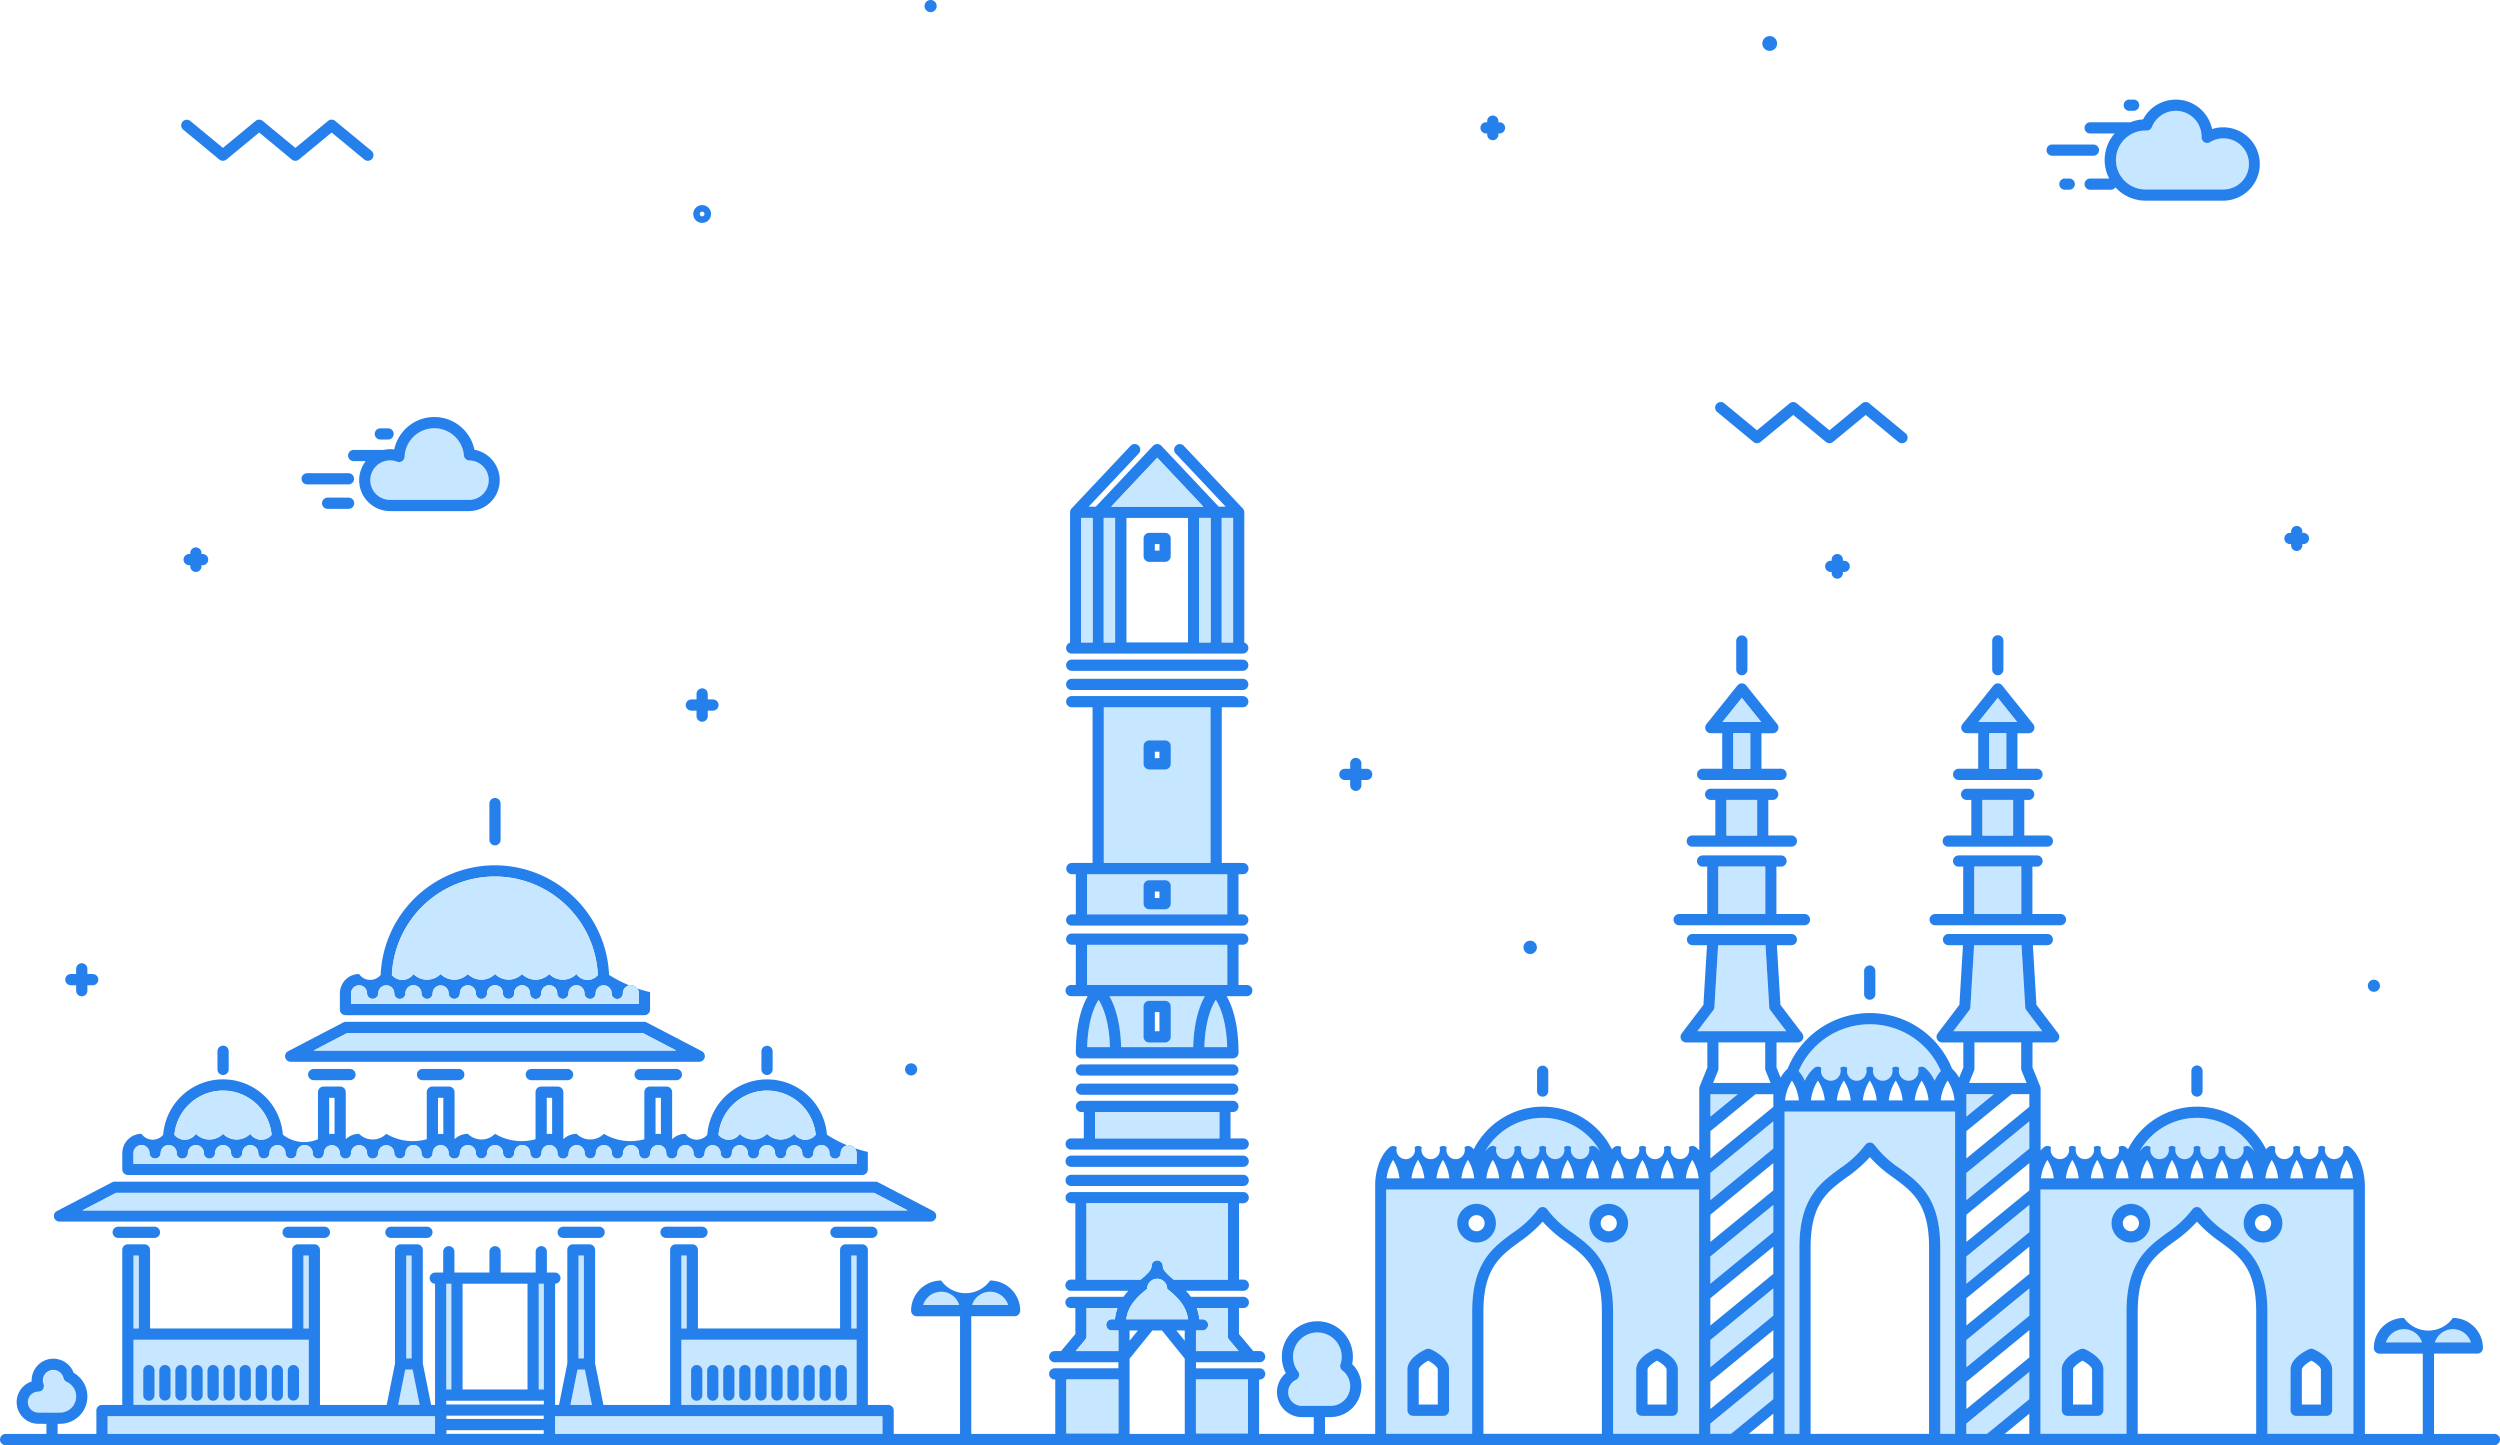 <?xml version="1.0" encoding="UTF-8"?>
<svg xmlns="http://www.w3.org/2000/svg" width="598.217" height="345.803" viewBox="0 0 598.217 345.803">
  <g id="Group_2599" data-name="Group 2599" transform="translate(-4294.783 -316.65)">
    <path id="Path_2720" data-name="Path 2720" d="M4853.828,674.865V712.12h25.55V674.865Zm13.334,12.195h-1.118v-1.567h1.118Z" transform="translate(-294.927 -188.978)" fill="#c7e6ff"></path>
    <path id="Path_2721" data-name="Path 2721" d="M4845.347,759.4v9.621h33.563V759.4Zm17.341,5.706h-1.119v-1.567h1.119Z" transform="translate(-290.453 -233.577)" fill="#c7e6ff"></path>
    <path id="Path_2722" data-name="Path 2722" d="M4856.683,821.209c1.23,2.145,2.629,5.948,2.812,12.195h8.6l.018,0,.017,0h8.6c.182-6.247,1.582-10.05,2.811-12.195Zm11.985,8.391h-1.119v-4.586h1.119Z" transform="translate(-296.434 -266.183)" fill="#c7e6ff"></path>
    <path id="Path_2723" data-name="Path 2723" d="M4907.511,823.048c1.017,1.575,2.53,4.978,2.723,11.326h-5.456C4904.972,828.05,4906.49,824.635,4907.511,823.048Z" transform="translate(-321.806 -267.153)" fill="#c7e6ff"></path>
    <path id="Path_2724" data-name="Path 2724" d="M4850.864,834.374h-5.456c.193-6.324,1.711-9.739,2.733-11.326C4849.158,824.623,4850.671,828.026,4850.864,834.374Z" transform="translate(-290.485 -267.153)" fill="#c7e6ff"></path>
    <rect id="Rectangle_599" data-name="Rectangle 599" width="33.563" height="9.621" transform="translate(4554.894 542.72)" fill="#c7e6ff"></rect>
    <path id="Path_2725" data-name="Path 2725" d="M5328.273,919.142v58.474h20.583V948.379c0-11.736,4.91-15.347,9.659-18.839a25,25,0,0,0,6.1-5.655c.018-.026.041-.046.061-.071s.054-.066.084-.1a1.259,1.259,0,0,1,.121-.1.714.714,0,0,1,.054-.047c.01-.007.02-.01.029-.017a1.091,1.091,0,0,1,.142-.08c.032-.016.063-.034.1-.048s.089-.03.135-.044.078-.025.117-.032a1.2,1.2,0,0,1,.13-.015,1.234,1.234,0,0,1,.127-.01,1.212,1.212,0,0,1,.128.01c.044,0,.087.007.129.015s.079.021.119.032.09.026.133.044.065.032.1.048a1.451,1.451,0,0,1,.141.08c.01.007.021.01.029.017a.687.687,0,0,1,.053.046,1.413,1.413,0,0,1,.122.106c.03.03.057.064.084.1s.042.044.061.071a25,25,0,0,0,6.1,5.655c4.749,3.491,9.66,7.1,9.66,18.839v29.237h20.584V919.142Zm12.354,51.464h-4.573v-8.4c0-.557,1.118-1.5,2.286-2.131,1.169.635,2.287,1.575,2.287,2.131Zm9.278-41.47a1.939,1.939,0,1,1,1.938-1.938A1.941,1.941,0,0,1,5349.906,929.136Zm31.624,0a1.939,1.939,0,1,1,1.938-1.938A1.941,1.941,0,0,1,5381.53,929.136Zm13.842,41.47H5390.8v-8.4c0-.557,1.119-1.5,2.287-2.131,1.169.635,2.287,1.575,2.287,2.131Z" transform="translate(-545.224 -317.848)" fill="#c7e6ff"></path>
    <path id="Path_2726" data-name="Path 2726" d="M4996.866,919.142v58.474h20.584V948.379c0-11.736,4.91-15.347,9.659-18.839a24.984,24.984,0,0,0,6.1-5.655c.019-.026.042-.046.061-.071s.054-.066.084-.1a1.321,1.321,0,0,1,.121-.1c.019-.015.034-.034.054-.047s.019-.01.029-.017a1.124,1.124,0,0,1,.142-.08c.032-.016.064-.034.1-.048s.089-.03.135-.044.078-.025.118-.032a1.158,1.158,0,0,1,.129-.015,1.252,1.252,0,0,1,.128-.01,1.223,1.223,0,0,1,.127.01c.043,0,.087.007.129.015s.079.021.119.032.09.026.134.044.064.032.1.048a1.527,1.527,0,0,1,.142.08c.009.007.021.01.028.017a.62.62,0,0,1,.054.046,1.332,1.332,0,0,1,.121.106c.031.03.057.064.084.1s.042.044.061.071a24.984,24.984,0,0,0,6.1,5.655c4.749,3.491,9.659,7.1,9.659,18.839v29.237h20.584V919.142Zm12.353,51.464h-4.574v-8.4c0-.557,1.119-1.5,2.287-2.131,1.168.635,2.288,1.575,2.288,2.131Zm9.276-41.47a1.939,1.939,0,1,1,1.939-1.938A1.941,1.941,0,0,1,5018.5,929.136Zm31.625,0a1.939,1.939,0,1,1,1.938-1.938A1.941,1.941,0,0,1,5050.12,929.136Zm13.843,41.47h-4.574v-8.4c0-.557,1.12-1.5,2.287-2.131,1.169.635,2.288,1.575,2.288,2.131Z" transform="translate(-370.388 -317.848)" fill="#c7e6ff"></path>
    <path id="Path_2727" data-name="Path 2727" d="M5392.17,882.83a15.814,15.814,0,0,1,13.755,8.024,7.372,7.372,0,0,0-.952-.99c-.007-.006-.017-.01-.024-.017a1.24,1.24,0,0,0-.111-.077c-.037-.025-.074-.051-.112-.071s-.075-.032-.113-.048a1.21,1.21,0,0,0-.131-.051c-.037-.011-.076-.016-.114-.024s-.091-.021-.137-.026-.085,0-.127,0-.085,0-.128,0-.092.016-.138.026-.076.012-.113.024-.088.033-.132.051-.075.029-.112.047-.077.048-.115.074-.073.046-.107.074c-.008.007-.017.01-.025.018a2.207,2.207,0,1,1-4.227,0l-.024-.017a1.247,1.247,0,0,0-.111-.077c-.037-.025-.073-.051-.111-.071s-.075-.032-.113-.048a1.21,1.21,0,0,0-.131-.051c-.037-.011-.076-.016-.114-.024a1.355,1.355,0,0,0-.138-.026c-.042,0-.084,0-.127,0s-.084,0-.127,0-.092.016-.138.026-.077.012-.114.024-.088.033-.132.051-.075.029-.111.047-.077.048-.115.074-.073.046-.107.074c-.008.007-.018.01-.025.018a2.207,2.207,0,1,1-4.226,0c-.01-.008-.021-.013-.03-.02a1.012,1.012,0,0,0-.088-.061,1.321,1.321,0,0,0-.135-.086c-.028-.015-.059-.025-.088-.037a1.352,1.352,0,0,0-.153-.06c-.033-.009-.065-.013-.1-.02a1.4,1.4,0,0,0-.152-.028c-.042,0-.084,0-.126,0s-.084,0-.126,0a1.39,1.39,0,0,0-.152.028c-.032.006-.065.01-.1.02a1.382,1.382,0,0,0-.153.06c-.03.012-.059.023-.088.037a1.508,1.508,0,0,0-.136.086c-.029.02-.06.038-.087.061a.32.32,0,0,0-.03.02,2.207,2.207,0,1,1-4.226,0l-.025-.017a1.166,1.166,0,0,0-.11-.077c-.037-.025-.073-.051-.112-.071s-.075-.032-.113-.048a1.278,1.278,0,0,0-.13-.051c-.038-.011-.076-.016-.114-.024s-.092-.021-.138-.026-.084,0-.128,0-.084,0-.127,0-.092.016-.138.026-.076.012-.114.024-.089.033-.132.051-.075.029-.11.047-.077.048-.115.074a1.223,1.223,0,0,0-.108.074c-.008.007-.018.01-.026.018a2.207,2.207,0,1,1-4.227,0c-.008-.007-.016-.01-.024-.018-.035-.028-.072-.05-.108-.074s-.075-.052-.115-.074-.071-.031-.106-.045a1.45,1.45,0,0,0-.136-.052c-.036-.01-.073-.016-.11-.023s-.094-.021-.143-.026-.084,0-.126,0-.084,0-.127,0-.1.017-.143.026-.073.012-.109.023a1.149,1.149,0,0,0-.138.053,1.06,1.06,0,0,0-.1.044,1.259,1.259,0,0,0-.119.075c-.036.024-.072.045-.105.073a.276.276,0,0,0-.026.018,7.406,7.406,0,0,0-.945.981A15.815,15.815,0,0,1,5392.17,882.83Z" transform="translate(-571.679 -298.691)" fill="#c7e6ff"></path>
    <path id="Path_2728" data-name="Path 2728" d="M5290.7,1026.352v-2.482l15.066-12.348v6.522l-10.138,8.308Z" transform="translate(-525.402 -366.584)" fill="#c7e6ff"></path>
    <path id="Path_2729" data-name="Path 2729" d="M5226.227,893.279a24.956,24.956,0,0,1-6.1-5.655c-.019-.026-.042-.046-.062-.071s-.054-.065-.084-.1a1.442,1.442,0,0,0-.12-.1c-.02-.015-.034-.033-.055-.047s-.02-.009-.029-.016a1.377,1.377,0,0,0-.144-.081,1,1,0,0,0-.093-.045,1.041,1.041,0,0,0-.139-.045.858.858,0,0,0-.245-.047c-.042,0-.083-.01-.125-.01s-.084.005-.127.01a1.139,1.139,0,0,0-.131.016,1.026,1.026,0,0,0-.114.031,1.221,1.221,0,0,0-.139.044c-.032.014-.062.031-.093.046a1.242,1.242,0,0,0-.144.082c-.009.006-.019.009-.028.016s-.033.032-.052.045c-.043.034-.084.069-.123.107s-.056.064-.083.1-.043.045-.061.071a24.983,24.983,0,0,1-6.1,5.655c-4.75,3.492-9.66,7.1-9.66,18.839v44.677h-3.552V879.674h40.818v77.121h-3.552V912.118C5235.886,900.381,5230.976,896.771,5226.227,893.279Z" transform="translate(-476.824 -297.026)" fill="#c7e6ff"></path>
    <path id="Path_2730" data-name="Path 2730" d="M5161.048,870.834h6.573l-6.573,5.386Z" transform="translate(-457.003 -292.363)" fill="#c7e6ff"></path>
    <path id="Path_2731" data-name="Path 2731" d="M5305.767,975.739,5290.7,988.085v-6.523l15.066-12.346Z" transform="translate(-525.402 -344.265)" fill="#c7e6ff"></path>
    <path id="Path_2732" data-name="Path 2732" d="M5305.767,933.433,5290.7,945.779v-6.521l15.066-12.346Z" transform="translate(-525.402 -321.947)" fill="#c7e6ff"></path>
    <path id="Path_2733" data-name="Path 2733" d="M5305.767,891.125,5290.7,903.471V896.95l15.066-12.346Z" transform="translate(-525.402 -299.627)" fill="#c7e6ff"></path>
    <path id="Path_2734" data-name="Path 2734" d="M5290.7,876.22v-5.386h6.573Z" transform="translate(-525.402 -292.363)" fill="#c7e6ff"></path>
    <path id="Path_2735" data-name="Path 2735" d="M5176.113,933.433l-15.065,12.346v-6.521l15.065-12.346Z" transform="translate(-457.003 -321.947)" fill="#c7e6ff"></path>
    <path id="Path_2736" data-name="Path 2736" d="M5161.048,981.562l15.065-12.346v6.523l-15.065,12.346Z" transform="translate(-457.003 -344.265)" fill="#c7e6ff"></path>
    <path id="Path_2737" data-name="Path 2737" d="M5176.113,884.6v6.521l-15.065,12.346V896.95Z" transform="translate(-457.003 -299.627)" fill="#c7e6ff"></path>
    <path id="Path_2738" data-name="Path 2738" d="M5287.923,810.954a1.347,1.347,0,0,0,.271-.732l.894-14.848h11.345l.895,14.848a1.343,1.343,0,0,0,.271.732l3.807,5h-21.288Z" transform="translate(-521.929 -252.554)" fill="#c7e6ff"></path>
    <path id="Path_2739" data-name="Path 2739" d="M5222.785,835.429a18.518,18.518,0,0,1,17.012,11.2,9.451,9.451,0,0,0-1.49,2.307,8.852,8.852,0,0,0-2.234-3.046c-.008-.007-.017-.011-.024-.017a1.307,1.307,0,0,0-.111-.077c-.038-.025-.074-.051-.114-.072a1.091,1.091,0,0,0-.111-.047,1.225,1.225,0,0,0-.131-.052c-.037-.01-.074-.016-.113-.023s-.092-.02-.139-.025-.084,0-.127,0-.084,0-.126,0a1.3,1.3,0,0,0-.141.026c-.038.007-.075.012-.111.023a1.287,1.287,0,0,0-.137.053c-.036.015-.072.027-.106.044a1.3,1.3,0,0,0-.12.076c-.035.024-.071.045-.1.072-.009.007-.018.011-.026.018a2.343,2.343,0,1,1-4.47,0c-.007-.006-.016-.011-.024-.017a1.174,1.174,0,0,0-.112-.078c-.037-.025-.073-.051-.11-.071s-.076-.033-.114-.048a1.366,1.366,0,0,0-.13-.051c-.037-.01-.076-.016-.115-.023a1.2,1.2,0,0,0-.136-.025c-.043,0-.085,0-.128,0s-.084,0-.127,0a1.168,1.168,0,0,0-.135.025c-.04.008-.079.013-.116.023a1.279,1.279,0,0,0-.13.051,1.229,1.229,0,0,0-.113.048c-.04.021-.075.047-.113.072a1.227,1.227,0,0,0-.11.077.217.217,0,0,0-.024.017,2.343,2.343,0,1,1-4.469,0l-.021-.014a1.341,1.341,0,0,0-.127-.088c-.032-.021-.063-.044-.1-.061a1.135,1.135,0,0,0-.126-.054c-.04-.016-.078-.033-.118-.045s-.082-.017-.122-.026-.087-.019-.13-.024-.085,0-.128,0-.086,0-.127,0-.089.015-.134.024-.08.014-.119.026a1.235,1.235,0,0,0-.126.048c-.04.017-.08.03-.117.05s-.071.044-.107.067-.08.051-.117.081c-.007.006-.016.01-.023.016a2.343,2.343,0,1,1-4.469,0l-.023-.017c-.037-.03-.077-.054-.115-.08s-.071-.049-.108-.068-.078-.034-.118-.05a1.177,1.177,0,0,0-.125-.048c-.039-.011-.079-.017-.119-.026s-.089-.019-.133-.024-.084,0-.128,0-.085,0-.127,0-.089.015-.135.024-.078.014-.117.026a1.2,1.2,0,0,0-.127.049c-.039.016-.079.03-.116.049a1.257,1.257,0,0,0-.11.071,1.285,1.285,0,0,0-.113.078.268.268,0,0,0-.024.017,2.342,2.342,0,1,1-4.469,0c-.009-.008-.02-.012-.029-.02-.029-.024-.062-.043-.092-.064s-.085-.06-.13-.083-.064-.026-.094-.039a1.1,1.1,0,0,0-.149-.058.9.9,0,0,0-.1-.022,1.219,1.219,0,0,0-.15-.026c-.041,0-.083,0-.125,0s-.084,0-.125,0a1.15,1.15,0,0,0-.15.027c-.033.007-.066.01-.1.02a1.38,1.38,0,0,0-.151.059c-.03.013-.061.023-.09.038a1.253,1.253,0,0,0-.136.085c-.03.021-.061.039-.088.062-.009.008-.02.012-.03.02a8.842,8.842,0,0,0-2.234,3.045,9.442,9.442,0,0,0-1.488-2.3A18.519,18.519,0,0,1,5222.785,835.429Z" transform="translate(-480.597 -273.685)" fill="#c7e6ff"></path>
    <path id="Path_2740" data-name="Path 2740" d="M5158.27,810.954a1.34,1.34,0,0,0,.271-.732l.895-14.848h11.345l.895,14.848a1.338,1.338,0,0,0,.271.732l3.807,5h-21.288Z" transform="translate(-453.529 -252.554)" fill="#c7e6ff"></path>
    <path id="Path_2741" data-name="Path 2741" d="M5060.754,882.83a15.815,15.815,0,0,1,13.75,8.015,7.379,7.379,0,0,0-.945-.981c-.008-.007-.017-.01-.024-.017a1.179,1.179,0,0,0-.108-.075,1.341,1.341,0,0,0-.115-.074c-.034-.018-.071-.031-.108-.046a1.24,1.24,0,0,0-.135-.052c-.037-.01-.073-.016-.11-.024s-.094-.02-.141-.026-.085,0-.127,0-.085,0-.127,0-.094.016-.14.026-.075.013-.112.024a1.24,1.24,0,0,0-.135.052c-.036.015-.073.028-.108.046s-.077.048-.117.074-.071.046-.106.074a.207.207,0,0,0-.024.018,2.208,2.208,0,1,1-4.228,0l-.024-.017a1.18,1.18,0,0,0-.111-.077,1.248,1.248,0,0,0-.111-.071c-.037-.019-.075-.032-.113-.048a1.235,1.235,0,0,0-.13-.051c-.038-.011-.076-.016-.114-.024s-.093-.021-.138-.026-.085,0-.128,0-.085,0-.127,0-.092.016-.138.026-.076.012-.114.024-.088.033-.132.051-.075.029-.111.047-.076.048-.115.074a1.216,1.216,0,0,0-.107.074c-.008.007-.018.01-.025.018a2.207,2.207,0,1,1-4.226,0c-.01-.008-.021-.012-.029-.02-.027-.023-.059-.04-.088-.06a1.391,1.391,0,0,0-.137-.087c-.027-.015-.057-.024-.086-.036a1.158,1.158,0,0,0-.155-.06c-.031-.009-.063-.013-.1-.02-.051-.011-.1-.023-.152-.028s-.085,0-.127,0-.084,0-.126,0a1.5,1.5,0,0,0-.153.028c-.032.006-.064.01-.1.02a1.27,1.27,0,0,0-.155.06c-.029.012-.058.022-.085.036a1.047,1.047,0,0,0-.139.088,1.021,1.021,0,0,0-.086.058c-.011.008-.021.013-.03.021a2.207,2.207,0,1,1-4.226,0c-.009-.007-.017-.01-.024-.017a1.3,1.3,0,0,0-.11-.076,1.108,1.108,0,0,0-.114-.072,1.172,1.172,0,0,0-.111-.048,1.4,1.4,0,0,0-.131-.051c-.037-.01-.075-.016-.114-.024s-.092-.02-.138-.026-.085,0-.128,0-.085,0-.127,0-.093.016-.138.026-.077.013-.114.024-.088.033-.132.051-.075.029-.11.048a1.108,1.108,0,0,0-.114.072,1.28,1.28,0,0,0-.109.076c-.008.006-.017.009-.025.017a2.207,2.207,0,1,1-4.226,0l-.025-.017a1.307,1.307,0,0,0-.11-.077,1.263,1.263,0,0,0-.112-.071c-.037-.019-.075-.032-.113-.048a1.235,1.235,0,0,0-.13-.051c-.037-.011-.075-.016-.114-.024s-.092-.021-.137-.026-.086,0-.128,0-.085,0-.128,0-.092.016-.138.026-.077.012-.114.024-.088.033-.132.051-.075.029-.11.047-.077.048-.116.074-.073.046-.107.074c-.008.007-.017.01-.025.018a7.425,7.425,0,0,0-.951.99A15.811,15.811,0,0,1,5060.754,882.83Z" transform="translate(-396.836 -298.691)" fill="#c7e6ff"></path>
    <path id="Path_2742" data-name="Path 2742" d="M5161.048,1023.87l15.065-12.348v6.522l-10.138,8.308h-4.927Z" transform="translate(-457.003 -366.584)" fill="#c7e6ff"></path>
    <g id="Group_2597" data-name="Group 2597" transform="translate(4294.783 659.768)">
      <path id="Path_2743" data-name="Path 2743" d="M4891.658,1045.6H4296.126a1.342,1.342,0,1,1,0-2.685h595.532a1.342,1.342,0,0,1,0,2.685Z" transform="translate(-4294.783 -1042.912)" fill="#2680eb"></path>
    </g>
    <path id="Path_2744" data-name="Path 2744" d="M4488.75,541.554a1.342,1.342,0,0,0,1.812-1.2,7.112,7.112,0,0,1,14.19-.321,1.344,1.344,0,0,0,1.3,1.224,4.718,4.718,0,0,1-.132,9.435H4487.1a4.722,4.722,0,1,1,1.653-9.139Z" transform="translate(-98.965 -114.427)" fill="#c7e6ff"></path>
    <path id="Path_2745" data-name="Path 2745" d="M5373.616,377.488h0l.159.009a1.357,1.357,0,0,0,1.285-.85,6.165,6.165,0,0,1,11.891,2.274l-.007.138a1.343,1.343,0,0,0,2.025,1.21,6.11,6.11,0,1,1,3.152,11.314H5373.58a7.048,7.048,0,1,1,.036-14.095Z" transform="translate(-565.365 -29.605)" fill="#c7e6ff"></path>
    <path id="Path_2746" data-name="Path 2746" d="M4319.462,1019.439a3.825,3.825,0,0,1-2.663,1.263c-.831.042-2.934.024-4.3.012l-1.084-.007a2.507,2.507,0,0,1-.011-5.014,1.341,1.341,0,0,0,1.25-1.814,2.5,2.5,0,1,1,4.785-1.447,1.341,1.341,0,0,0,.752.917,3.846,3.846,0,0,1,1.273,6.089Z" transform="translate(-7.45 -366.043)" fill="#c7e6ff"></path>
    <path id="Path_2747" data-name="Path 2747" d="M4762.363,974.077a4.513,4.513,0,0,1,8.616,0Z" transform="translate(-246.674 -345.158)" fill="#c7e6ff"></path>
    <path id="Path_2748" data-name="Path 2748" d="M4787.147,974.077a4.512,4.512,0,0,1,8.614,0Z" transform="translate(-259.749 -345.158)" fill="#c7e6ff"></path>
    <path id="Path_2749" data-name="Path 2749" d="M4957.339,1009.1h-6.825a3.277,3.277,0,0,1-1.427-6.233,1.34,1.34,0,0,0,.483-2.016,5.816,5.816,0,1,1,10.169-1.7,1.342,1.342,0,0,0,.461,1.481,4.716,4.716,0,0,1-2.861,8.469Z" transform="translate(-344.2 -356.038)" fill="#c7e6ff"></path>
    <path id="Path_2750" data-name="Path 2750" d="M5503.234,993.022a4.513,4.513,0,0,1,8.617,0Z" transform="translate(-637.525 -355.152)" fill="#c7e6ff"></path>
    <path id="Path_2751" data-name="Path 2751" d="M5528.018,993.022a4.512,4.512,0,0,1,8.615,0Z" transform="translate(-650.6 -355.152)" fill="#c7e6ff"></path>
    <rect id="Rectangle_600" data-name="Rectangle 600" width="1.282" height="17.459" transform="translate(4498.477 617.082)" fill="#c7e6ff"></rect>
    <rect id="Rectangle_601" data-name="Rectangle 601" width="1.283" height="17.459" transform="translate(4457.817 617.082)" fill="#c7e6ff"></rect>
    <path id="Path_2752" data-name="Path 2752" d="M4639.869,995.2h41.941v15.6h-41.941Z" transform="translate(-182.052 -357.972)" fill="#c7e6ff"></path>
    <rect id="Rectangle_602" data-name="Rectangle 602" width="1.282" height="24.618" transform="translate(4433.211 617.082)" fill="#c7e6ff"></rect>
    <path id="Path_2753" data-name="Path 2753" d="M4585.383,1010.352h1.767l1.693,8.441h-5.152Z" transform="translate(-152.415 -365.966)" fill="#c7e6ff"></path>
    <rect id="Rectangle_603" data-name="Rectangle 603" width="1.22" height="25.3" transform="translate(4401.569 623.839)" fill="#c7e6ff"></rect>
    <rect id="Rectangle_604" data-name="Rectangle 604" width="1.22" height="25.3" transform="translate(4423.696 623.839)" fill="#c7e6ff"></rect>
    <rect id="Rectangle_605" data-name="Rectangle 605" width="1.282" height="24.618" transform="translate(4391.992 617.082)" fill="#c7e6ff"></rect>
    <path id="Path_2754" data-name="Path 2754" d="M4498.136,1010.352h1.767l1.693,8.441h-5.153Z" transform="translate(-106.387 -365.966)" fill="#c7e6ff"></path>
    <rect id="Rectangle_606" data-name="Rectangle 606" width="1.282" height="17.459" transform="translate(4367.385 617.082)" fill="#c7e6ff"></rect>
    <rect id="Rectangle_607" data-name="Rectangle 607" width="1.283" height="17.459" transform="translate(4326.727 617.082)" fill="#c7e6ff"></rect>
    <path id="Path_2755" data-name="Path 2755" d="M4362.4,995.2h41.941v15.6H4362.4Z" transform="translate(-35.67 -357.972)" fill="#c7e6ff"></path>
    <path id="Path_2756" data-name="Path 2756" d="M4349.279,1033.9h78.355v4.256h-78.355Z" transform="translate(-28.75 -378.391)" fill="#c7e6ff"></path>
    <path id="Path_2757" data-name="Path 2757" d="M4654.267,1038.159h-78.354V1033.9h78.354Z" transform="translate(-148.312 -378.391)" fill="#c7e6ff"></path>
    <g id="Group_2598" data-name="Group 2598" transform="translate(4298.771 316.65)">
      <path id="Path_2758" data-name="Path 2758" d="M5189.152,338.463a1.766,1.766,0,1,0-1.765-1.766A1.767,1.767,0,0,0,5189.152,338.463Z" transform="translate(-4769.669 -326.294)" fill="#2680eb"></path>
      <path id="Path_2759" data-name="Path 2759" d="M4764.5,319.555a1.453,1.453,0,1,0-1.452-1.453A1.455,1.455,0,0,0,4764.5,319.555Z" transform="translate(-4545.805 -316.65)" fill="#2680eb"></path>
      <path id="Path_2760" data-name="Path 2760" d="M5496.954,814.3a1.453,1.453,0,1,0-1.454,1.453A1.455,1.455,0,0,0,5496.954,814.3Z" transform="translate(-4931.449 -578.419)" fill="#2680eb"></path>
      <path id="Path_2761" data-name="Path 2761" d="M4754.628,858.109a1.453,1.453,0,1,0-1.452-1.453A1.455,1.455,0,0,0,4754.628,858.109Z" transform="translate(-4540.598 -600.767)" fill="#2680eb"></path>
      <path id="Path_2762" data-name="Path 2762" d="M5068.01,796.284a1.6,1.6,0,1,0-1.6-1.6A1.605,1.605,0,0,0,5068.01,796.284Z" transform="translate(-4705.846 -567.992)" fill="#2680eb"></path>
      <path id="Path_2763" data-name="Path 2763" d="M4648.035,424.79a2.128,2.128,0,1,0-2.127-2.128A2.13,2.13,0,0,0,4648.035,424.79Zm0-2.685a.558.558,0,1,1-.558.557A.558.558,0,0,1,4648.035,422.1Z" transform="translate(-4484.008 -371.455)" fill="#2680eb"></path>
      <path id="Path_2764" data-name="Path 2764" d="M5172.641,529.826a1.341,1.341,0,0,0,1.709,0l7.815-6.455,7.813,6.454a1.341,1.341,0,0,0,1.71,0l7.819-6.455,7.817,6.455a1.343,1.343,0,1,0,1.71-2.071l-8.673-7.16a1.341,1.341,0,0,0-1.709,0l-7.82,6.454-7.812-6.454a1.344,1.344,0,0,0-1.71,0l-7.815,6.454-7.812-6.454a1.342,1.342,0,0,0-1.71,2.07Z" transform="translate(-4757.06 -424.081)" fill="#2680eb"></path>
      <path id="Path_2765" data-name="Path 2765" d="M4395.651,386.786a1.343,1.343,0,0,0,1.71,0l7.815-6.454,7.813,6.454a1.34,1.34,0,0,0,1.709,0l7.82-6.454,7.819,6.454a1.342,1.342,0,1,0,1.709-2.07l-8.674-7.16a1.34,1.34,0,0,0-1.709,0l-7.819,6.454-7.812-6.454a1.343,1.343,0,0,0-1.71,0l-7.815,6.454-7.813-6.454a1.343,1.343,0,0,0-1.71,2.07Z" transform="translate(-4347.154 -348.619)" fill="#2680eb"></path>
      <path id="Path_2766" data-name="Path 2766" d="M4479.515,535.739h-7.176a1.343,1.343,0,0,0,0,2.685h2.921a7.395,7.395,0,0,0,5.833,11.955h18.824a7.405,7.405,0,0,0,1.348-14.687,9.8,9.8,0,0,0-19.186-.059,7.236,7.236,0,0,0-.985-.068A7.4,7.4,0,0,0,4479.515,535.739Zm3.232,2.816a1.342,1.342,0,0,0,1.813-1.2,7.113,7.113,0,0,1,14.191-.321,1.343,1.343,0,0,0,1.3,1.224,4.718,4.718,0,0,1-.133,9.435h-18.824a4.722,4.722,0,1,1,1.653-9.139Z" transform="translate(-4391.733 -428.078)" fill="#2680eb"></path>
      <path id="Path_2767" data-name="Path 2767" d="M4458.729,556.32h-9.879a1.342,1.342,0,1,0,0,2.685h9.879a1.342,1.342,0,1,0,0-2.685Z" transform="translate(-4379.341 -443.089)" fill="#2680eb"></path>
      <path id="Path_2768" data-name="Path 2768" d="M4464.245,568.694h-4.939a1.343,1.343,0,1,0,0,2.685h4.939a1.343,1.343,0,1,0,0-2.685Z" transform="translate(-4384.857 -449.617)" fill="#2680eb"></path>
      <path id="Path_2769" data-name="Path 2769" d="M4485.917,536.272h1.853a1.342,1.342,0,0,0,0-2.685h-1.853a1.342,1.342,0,0,0,0,2.685Z" transform="translate(-4398.896 -431.096)" fill="#2680eb"></path>
      <path id="Path_2770" data-name="Path 2770" d="M5351.929,375.2h5.854a9.606,9.606,0,0,0-1.3,10.777h-4.557a1.342,1.342,0,1,0,0,2.685h4.938a1.34,1.34,0,0,0,1.1-.577,9.817,9.817,0,0,0,7.242,3.189h18.547a8.775,8.775,0,1,0-2.654-17.142,8.865,8.865,0,0,0-16.521-2.306,9.8,9.8,0,0,0-3.025.69h-9.628a1.342,1.342,0,1,0,0,2.685Zm13.317-.706h.005l.159.009a1.358,1.358,0,0,0,1.286-.85,6.165,6.165,0,0,1,11.89,2.274l-.007.138a1.343,1.343,0,0,0,2.025,1.21,6.11,6.11,0,1,1,3.153,11.314H5365.21a7.048,7.048,0,1,1,.036-14.095Z" transform="translate(-4855.765 -343.257)" fill="#2680eb"></path>
      <path id="Path_2771" data-name="Path 2771" d="M5332.666,392.523h9.879a1.342,1.342,0,0,0,0-2.685h-9.879a1.342,1.342,0,0,0,0,2.685Z" transform="translate(-4845.604 -355.261)" fill="#2680eb"></path>
      <path id="Path_2772" data-name="Path 2772" d="M5339.119,407.064a1.342,1.342,0,1,0,0,2.685h1.038a1.342,1.342,0,0,0,0-2.685Z" transform="translate(-4849.007 -364.348)" fill="#2680eb"></path>
      <path id="Path_2773" data-name="Path 2773" d="M5371.741,369.77h1.038a1.342,1.342,0,0,0,0-2.685h-1.038a1.342,1.342,0,1,0,0,2.685Z" transform="translate(-4866.217 -343.257)" fill="#2680eb"></path>
      <path id="Path_2774" data-name="Path 2774" d="M4979.662,703.1h-1.273v-1.274a1.342,1.342,0,0,0-2.685,0V703.1h-1.273a1.342,1.342,0,0,0,0,2.685h1.273v1.273a1.342,1.342,0,1,0,2.685,0v-1.273h1.273a1.342,1.342,0,1,0,0-2.685Z" transform="translate(-4656.614 -519.142)" fill="#2680eb"></path>
      <path id="Path_2775" data-name="Path 2775" d="M4643.375,670.666h1.273v1.273a1.343,1.343,0,1,0,2.685,0v-1.273h1.274a1.343,1.343,0,0,0,0-2.685h-1.274v-1.273a1.343,1.343,0,1,0-2.685,0v1.273h-1.273a1.343,1.343,0,0,0,0,2.685Z" transform="translate(-4481.964 -500.617)" fill="#2680eb"></path>
      <path id="Path_2776" data-name="Path 2776" d="M4329.163,809.742h1.272v1.273a1.343,1.343,0,1,0,2.685,0v-1.273h1.274a1.342,1.342,0,0,0,0-2.685h-1.274v-1.274a1.343,1.343,0,0,0-2.685,0v1.274h-1.272a1.342,1.342,0,1,0,0,2.685Z" transform="translate(-4316.199 -573.987)" fill="#2680eb"></path>
      <path id="Path_2777" data-name="Path 2777" d="M5045.946,379.456h.268v.269a1.343,1.343,0,0,0,2.686,0v-.269h.27a1.342,1.342,0,0,0,0-2.685h-.27v-.27a1.343,1.343,0,0,0-2.686,0v.27h-.268a1.342,1.342,0,0,0,0,2.685Z" transform="translate(-4694.343 -347.516)" fill="#2680eb"></path>
      <path id="Path_2778" data-name="Path 2778" d="M4390.692,599.738a1.343,1.343,0,0,0,1.342-1.343v-.269h.271a1.342,1.342,0,0,0,0-2.685h-.271v-.27a1.343,1.343,0,0,0-2.685,0v.27h-.268a1.342,1.342,0,1,0,0,2.685h.268v.269A1.343,1.343,0,0,0,4390.692,599.738Z" transform="translate(-4347.81 -462.877)" fill="#2680eb"></path>
      <path id="Path_2779" data-name="Path 2779" d="M5222.052,603.15a1.342,1.342,0,0,0,1.342-1.342v-.268h.271a1.343,1.343,0,1,0,0-2.685h-.271v-.27a1.342,1.342,0,1,0-2.685,0v.27h-.269a1.343,1.343,0,0,0,0,2.685h.269v.268A1.342,1.342,0,0,0,5222.052,603.15Z" transform="translate(-4786.398 -464.678)" fill="#2680eb"></path>
      <path id="Path_2780" data-name="Path 2780" d="M5453.13,587.423h.27v.269a1.343,1.343,0,1,0,2.685,0v-.269h.27a1.342,1.342,0,0,0,0-2.685h-.27v-.269a1.343,1.343,0,1,0-2.685,0v.269h-.27a1.342,1.342,0,0,0,0,2.685Z" transform="translate(-4909.155 -457.231)" fill="#2680eb"></path>
      <path id="Path_2781" data-name="Path 2781" d="M4959.713,994.352a8.5,8.5,0,1,0-17,0,8.4,8.4,0,0,0,.957,3.909,5.9,5.9,0,0,0-2.122,4.55,5.98,5.98,0,0,0,5.973,5.973h2.83v5.035a1.343,1.343,0,0,0,2.685,0v-5.035h1.311a7.414,7.414,0,0,0,7.405-7.406,7.339,7.339,0,0,0-2.217-5.277A8.448,8.448,0,0,0,4959.713,994.352Zm-5.371,11.747h-6.826a3.277,3.277,0,0,1-1.427-6.233,1.341,1.341,0,0,0,.483-2.016,5.765,5.765,0,0,1-1.179-3.5,5.818,5.818,0,1,1,11.349,1.8,1.341,1.341,0,0,0,.461,1.481,4.716,4.716,0,0,1-2.861,8.469Z" transform="translate(-4639.972 -669.69)" fill="#2680eb"></path>
      <path id="Path_2782" data-name="Path 2782" d="M4316.865,1008.195a5.191,5.191,0,0,0-10.057,1.812c0,.086,0,.171.007.256a5.191,5.191,0,0,0,1.6,10.13l1.063.007.863.007v3.708a1.343,1.343,0,0,0,2.686,0v-3.708c.366,0,.684-.011.91-.023a6.533,6.533,0,0,0,2.929-12.19Zm-.4,8.245a3.827,3.827,0,0,1-2.664,1.263c-.831.042-2.934.024-4.3.012l-1.084-.007a2.507,2.507,0,0,1-.011-5.014,1.342,1.342,0,0,0,1.25-1.814,2.476,2.476,0,0,1-.162-.874,2.506,2.506,0,0,1,4.945-.573,1.343,1.343,0,0,0,.753.917,3.846,3.846,0,0,1,1.273,6.089Z" transform="translate(-4303.223 -679.695)" fill="#2680eb"></path>
      <path id="Path_2783" data-name="Path 2783" d="M4323.421,924.7h208.443a1.343,1.343,0,0,0,.621-2.533l-13.2-6.88a1.347,1.347,0,0,0-.621-.152H4336.624a1.345,1.345,0,0,0-.621.152l-13.2,6.88a1.342,1.342,0,0,0,.621,2.533Zm13.531-6.88h181.381l8.049,4.194H4328.9Z" transform="translate(-4313.17 -632.382)" fill="#2680eb"></path>
      <path id="Path_2784" data-name="Path 2784" d="M4358.055,886.216h175.717a1.342,1.342,0,0,0,1.343-1.342v-3.905a1.378,1.378,0,0,0-.028-.271,31.618,31.618,0,0,1-9.759-4.11,14.361,14.361,0,0,0-28.634-.01,3.28,3.28,0,0,1-5.223-.205,4.572,4.572,0,0,0-3.183,1.294V866.4a1.342,1.342,0,0,0-1.342-1.343h-3.967a1.342,1.342,0,0,0-1.342,1.343v11.26a12.437,12.437,0,0,1-9.689-1.292,4.589,4.589,0,0,1-6.508,0,4.574,4.574,0,0,0-3.182,1.293V866.4a1.343,1.343,0,0,0-1.343-1.343h-3.968a1.343,1.343,0,0,0-1.343,1.343v11.26a12.438,12.438,0,0,1-9.689-1.292,4.588,4.588,0,0,1-6.508,0,4.577,4.577,0,0,0-3.183,1.293V866.4a1.343,1.343,0,0,0-1.343-1.343h-3.967a1.342,1.342,0,0,0-1.342,1.343v11.26a12.438,12.438,0,0,1-9.689-1.292,4.588,4.588,0,0,1-6.508,0,4.571,4.571,0,0,0-3.183,1.294V866.4a1.343,1.343,0,0,0-1.343-1.343h-3.967a1.342,1.342,0,0,0-1.342,1.343v11.26a8.273,8.273,0,0,1-8.4-1.087,14.361,14.361,0,0,0-28.635.01,3.251,3.251,0,0,1-5.19-.216,4.59,4.59,0,0,0-4.569,4.325,1.342,1.342,0,0,0-.027.271v3.905A1.343,1.343,0,0,0,4358.055,886.216Zm152.955-20.191a11.7,11.7,0,0,1,11.634,10.578,3.208,3.208,0,0,1-5.142-.231,4.587,4.587,0,0,1-6.507,0,4.589,4.589,0,0,1-6.508,0,3.18,3.18,0,0,1-5.11.24A11.7,11.7,0,0,1,4511.01,866.025Zm-25.408,1.721v8.691a3.2,3.2,0,0,0-1.282,0v-8.691Zm-26.031,0v8.691a3.211,3.211,0,0,0-1.283,0v-8.691Zm-26.033,0v8.691a3.208,3.208,0,0,0-1.283,0v-8.691Zm-26.032,0v8.691a3.2,3.2,0,0,0-1.282,0v-8.691Zm-26.688-1.721a11.7,11.7,0,0,1,11.634,10.587,3.179,3.179,0,0,1-5.109-.24,4.589,4.589,0,0,1-6.508,0,4.589,4.589,0,0,1-6.509,0,3.207,3.207,0,0,1-5.141.231A11.7,11.7,0,0,1,4380.818,866.025Zm-19.508,13.032a1.914,1.914,0,0,1,1.912,1.911,1.343,1.343,0,0,0,2.685,0,1.911,1.911,0,1,1,3.823,0,1.342,1.342,0,0,0,2.685,0,1.912,1.912,0,0,1,3.824,0,1.343,1.343,0,0,0,2.686,0,1.911,1.911,0,1,1,3.822,0,1.343,1.343,0,0,0,2.685,0,1.911,1.911,0,1,1,3.823,0,1.343,1.343,0,0,0,2.686,0,1.911,1.911,0,1,1,3.823,0,1.343,1.343,0,0,0,2.685,0,1.911,1.911,0,1,1,3.823,0,1.343,1.343,0,0,0,2.686,0,1.912,1.912,0,0,1,3.823,0,1.342,1.342,0,1,0,2.685,0,1.912,1.912,0,0,1,3.823,0,1.342,1.342,0,0,0,2.685,0,1.912,1.912,0,0,1,3.823,0,1.343,1.343,0,0,0,2.685,0,1.911,1.911,0,1,1,3.822,0,1.343,1.343,0,0,0,2.686,0,1.911,1.911,0,1,1,3.823,0,1.342,1.342,0,1,0,2.685,0,1.912,1.912,0,0,1,3.824,0,1.343,1.343,0,0,0,2.685,0,1.911,1.911,0,1,1,3.822,0,1.343,1.343,0,0,0,2.685,0,1.912,1.912,0,0,1,3.824,0,1.343,1.343,0,0,0,2.685,0,1.911,1.911,0,1,1,3.823,0,1.342,1.342,0,0,0,2.685,0,1.911,1.911,0,1,1,3.823,0,1.343,1.343,0,0,0,2.685,0,1.912,1.912,0,0,1,3.824,0,1.342,1.342,0,0,0,2.685,0,1.911,1.911,0,1,1,3.823,0,1.343,1.343,0,0,0,2.686,0,1.912,1.912,0,0,1,3.824,0,1.342,1.342,0,1,0,2.685,0,1.911,1.911,0,1,1,3.823,0,1.343,1.343,0,0,0,2.685,0,1.912,1.912,0,0,1,3.823,0,1.342,1.342,0,0,0,2.685,0,1.911,1.911,0,1,1,3.823,0,1.343,1.343,0,0,0,2.686,0,1.911,1.911,0,1,1,3.822,0,1.343,1.343,0,0,0,2.685,0,1.912,1.912,0,0,1,3.823,0,1.343,1.343,0,0,0,2.685,0,1.911,1.911,0,1,1,3.823,0,1.342,1.342,0,1,0,2.685,0,1.912,1.912,0,0,1,3.823,0v2.563H4359.4v-2.562A1.914,1.914,0,0,1,4361.31,879.057Z" transform="translate(-4331.442 -605.059)" fill="#2680eb"></path>
      <path id="Path_2785" data-name="Path 2785" d="M4404.927,847.6v4.338a1.343,1.343,0,0,0,2.686,0V847.6a1.343,1.343,0,0,0-2.686,0Z" transform="translate(-4356.877 -596.046)" fill="#2680eb"></path>
      <path id="Path_2786" data-name="Path 2786" d="M4504.005,754.917a27.386,27.386,0,0,0-27.327,26.236,3.229,3.229,0,0,1-5.166-.222,4.589,4.589,0,0,0-4.569,4.326,1.337,1.337,0,0,0-.027.271v3.905a1.342,1.342,0,0,0,1.342,1.343H4539.8a1.343,1.343,0,0,0,1.343-1.343v-3.905a1.373,1.373,0,0,0-.028-.271,32.144,32.144,0,0,1-9.783-4.118A27.385,27.385,0,0,0,4504.005,754.917Zm0,2.685a24.7,24.7,0,0,1,24.643,23.566,3.188,3.188,0,0,1-5.119-.238,4.588,4.588,0,0,1-6.508,0,4.589,4.589,0,0,1-6.509,0,4.581,4.581,0,0,1-6.461,0,4.587,4.587,0,0,1-6.507,0,4.588,4.588,0,0,1-6.508,0,4.589,4.589,0,0,1-6.509,0,3.229,3.229,0,0,1-5.165.223A24.7,24.7,0,0,1,4504.005,757.6Zm27.944,27.924a1.343,1.343,0,1,0,2.685,0,1.911,1.911,0,1,1,3.823,0v2.563H4469.6v-2.563a1.912,1.912,0,0,1,3.823,0,1.342,1.342,0,1,0,2.685,0,1.912,1.912,0,0,1,3.823,0,1.343,1.343,0,1,0,2.685,0,1.911,1.911,0,1,1,3.822,0,1.343,1.343,0,0,0,2.686,0,1.912,1.912,0,0,1,3.823,0,1.342,1.342,0,1,0,2.684,0,1.912,1.912,0,0,1,3.824,0,1.343,1.343,0,1,0,2.686,0,1.906,1.906,0,0,1,3.8-.229c0,.077-.023.15-.023.229a1.343,1.343,0,0,0,1.343,1.343l.023,0,.023,0a1.342,1.342,0,0,0,1.342-1.343c0-.079-.019-.152-.023-.229a1.907,1.907,0,0,1,3.8.229,1.343,1.343,0,1,0,2.685,0,1.912,1.912,0,0,1,3.824,0,1.342,1.342,0,1,0,2.685,0,1.911,1.911,0,1,1,3.823,0,1.343,1.343,0,1,0,2.685,0,1.912,1.912,0,0,1,3.823,0Z" transform="translate(-4389.58 -547.86)" fill="#2680eb"></path>
      <path id="Path_2787" data-name="Path 2787" d="M4543.991,720.809a1.342,1.342,0,0,0-1.342,1.342v8.662a1.342,1.342,0,1,0,2.685,0v-8.662A1.342,1.342,0,0,0,4543.991,720.809Z" transform="translate(-4429.533 -529.866)" fill="#2680eb"></path>
      <path id="Path_2788" data-name="Path 2788" d="M4353.071,937.958a1.343,1.343,0,0,0,0,2.685h8.677a1.343,1.343,0,1,0,0-2.685Z" transform="translate(-4328.813 -644.425)" fill="#2680eb"></path>
      <path id="Path_2789" data-name="Path 2789" d="M4439.131,937.958a1.343,1.343,0,0,0,0,2.685h8.677a1.343,1.343,0,1,0,0-2.685Z" transform="translate(-4374.214 -644.425)" fill="#2680eb"></path>
      <path id="Path_2790" data-name="Path 2790" d="M4452.185,858.062a1.342,1.342,0,0,0,0,2.685h8.678a1.342,1.342,0,1,0,0-2.685Z" transform="translate(-4381.101 -602.275)" fill="#2680eb"></path>
      <path id="Path_2791" data-name="Path 2791" d="M4507.287,858.062a1.342,1.342,0,1,0,0,2.685h8.677a1.342,1.342,0,1,0,0-2.685Z" transform="translate(-4410.169 -602.275)" fill="#2680eb"></path>
      <path id="Path_2792" data-name="Path 2792" d="M4562.387,858.062a1.342,1.342,0,0,0,0,2.685h8.677a1.342,1.342,0,1,0,0-2.685Z" transform="translate(-4439.239 -602.275)" fill="#2680eb"></path>
      <path id="Path_2793" data-name="Path 2793" d="M4617.488,858.062a1.342,1.342,0,1,0,0,2.685h8.678a1.342,1.342,0,1,0,0-2.685Z" transform="translate(-4468.307 -602.275)" fill="#2680eb"></path>
      <path id="Path_2794" data-name="Path 2794" d="M4491.215,937.958a1.343,1.343,0,0,0,0,2.685h8.678a1.343,1.343,0,0,0,0-2.685Z" transform="translate(-4401.691 -644.425)" fill="#2680eb"></path>
      <path id="Path_2795" data-name="Path 2795" d="M4368.688,1008.013a1.342,1.342,0,0,0-1.342,1.343v5.858a1.342,1.342,0,0,0,2.685,0v-5.858A1.343,1.343,0,0,0,4368.688,1008.013Z" transform="translate(-4337.051 -681.382)" fill="#2680eb"></path>
      <path id="Path_2796" data-name="Path 2796" d="M4376.819,1008.013a1.342,1.342,0,0,0-1.342,1.343v5.858a1.343,1.343,0,0,0,2.685,0v-5.858A1.343,1.343,0,0,0,4376.819,1008.013Z" transform="translate(-4341.341 -681.382)" fill="#2680eb"></path>
      <path id="Path_2797" data-name="Path 2797" d="M4384.954,1008.013a1.343,1.343,0,0,0-1.343,1.343v5.858a1.343,1.343,0,0,0,2.685,0v-5.858A1.343,1.343,0,0,0,4384.954,1008.013Z" transform="translate(-4345.632 -681.382)" fill="#2680eb"></path>
      <path id="Path_2798" data-name="Path 2798" d="M4393.086,1008.013a1.342,1.342,0,0,0-1.342,1.343v5.858a1.342,1.342,0,0,0,2.685,0v-5.858A1.343,1.343,0,0,0,4393.086,1008.013Z" transform="translate(-4349.923 -681.382)" fill="#2680eb"></path>
      <path id="Path_2799" data-name="Path 2799" d="M4401.219,1008.013a1.343,1.343,0,0,0-1.343,1.343v5.858a1.343,1.343,0,0,0,2.686,0v-5.858A1.343,1.343,0,0,0,4401.219,1008.013Z" transform="translate(-4354.213 -681.382)" fill="#2680eb"></path>
      <path id="Path_2800" data-name="Path 2800" d="M4409.352,1008.013a1.343,1.343,0,0,0-1.343,1.343v5.858a1.343,1.343,0,0,0,2.685,0v-5.858A1.343,1.343,0,0,0,4409.352,1008.013Z" transform="translate(-4358.503 -681.382)" fill="#2680eb"></path>
      <path id="Path_2801" data-name="Path 2801" d="M4417.484,1008.013a1.342,1.342,0,0,0-1.342,1.343v5.858a1.343,1.343,0,0,0,2.685,0v-5.858A1.343,1.343,0,0,0,4417.484,1008.013Z" transform="translate(-4362.794 -681.382)" fill="#2680eb"></path>
      <path id="Path_2802" data-name="Path 2802" d="M4425.618,1008.013a1.343,1.343,0,0,0-1.343,1.343v5.858a1.343,1.343,0,0,0,2.686,0v-5.858A1.343,1.343,0,0,0,4425.618,1008.013Z" transform="translate(-4367.084 -681.382)" fill="#2680eb"></path>
      <path id="Path_2803" data-name="Path 2803" d="M4433.752,1008.013a1.343,1.343,0,0,0-1.343,1.343v5.858a1.342,1.342,0,0,0,2.685,0v-5.858A1.342,1.342,0,0,0,4433.752,1008.013Z" transform="translate(-4371.375 -681.382)" fill="#2680eb"></path>
      <path id="Path_2804" data-name="Path 2804" d="M4441.884,1008.013a1.343,1.343,0,0,0-1.342,1.343v5.858a1.343,1.343,0,0,0,2.685,0v-5.858A1.343,1.343,0,0,0,4441.884,1008.013Z" transform="translate(-4375.667 -681.382)" fill="#2680eb"></path>
      <path id="Path_2805" data-name="Path 2805" d="M4533.05,985.307H4528.2V948.22a1.343,1.343,0,0,0-1.343-1.343h-3.967a1.342,1.342,0,0,0-1.342,1.343v18.8h-34.007v-18.8a1.342,1.342,0,0,0-1.342-1.343h-3.967a1.343,1.343,0,0,0-1.343,1.343v37.087h-15.965l-1.989-9.917V948.22a1.343,1.343,0,0,0-1.343-1.343h-3.966a1.342,1.342,0,0,0-1.342,1.343v27.17l-1.988,9.917h-.937V956.314a1.341,1.341,0,0,0-.041-2.681H4451.4v-4.979a1.342,1.342,0,1,0-2.685,0v4.979h-8.378v-4.979a1.342,1.342,0,1,0-2.685,0v4.979h-8.379v-4.979a1.342,1.342,0,1,0-2.685,0v4.979h-1.912a1.341,1.341,0,0,0-.041,2.681v28.993h-.936l-1.989-9.917V948.22a1.342,1.342,0,0,0-1.342-1.343H4416.4a1.343,1.343,0,0,0-1.343,1.343v27.17l-1.989,9.917H4397.1V948.22a1.342,1.342,0,0,0-1.342-1.343h-3.968a1.342,1.342,0,0,0-1.342,1.343v18.8h-34.007v-18.8a1.343,1.343,0,0,0-1.343-1.343h-3.967a1.343,1.343,0,0,0-1.342,1.343v37.087h-4.854a1.342,1.342,0,0,0-1.342,1.343v6.942a1.342,1.342,0,0,0,1.342,1.342H4533.05a1.343,1.343,0,0,0,1.342-1.342v-6.942A1.343,1.343,0,0,0,4533.05,985.307Zm-8.822-35.744h1.281v17.459h-1.281Zm-40.659,0h1.282v17.459h-1.282Zm0,20.144h41.941v15.6h-41.941Zm-24.606-20.144h1.282V974.18h-1.282Zm-.243,27.3h1.767l1.693,8.441h-5.153Zm-19.726,15.383h-11.642v-.895h23.284v.895Zm-10.454-35.93v25.3h-1.22v-25.3Zm10.454,0h7.768v25.3h-15.537v-25.3Zm11.673,0v25.3h-1.22v-25.3Zm-11.673,32.35h-11.642v-.786h23.284v.786Zm0-4.365h11.673v.894H4427.32V984.3h11.674Zm-21.25-34.741h1.282V974.18h-1.282Zm-.243,27.3h1.768l1.693,8.441h-5.153Zm-24.364-27.3h1.282v17.459h-1.282Zm-40.659,0h1.282v17.459h-1.282Zm0,20.144h41.941v15.6h-41.941Zm-6.2,18.286h78.355v4.257h-78.355Zm185.427,4.257h-78.355v-4.257h78.355Z" transform="translate(-4324.522 -649.13)" fill="#2680eb"></path>
      <path id="Path_2806" data-name="Path 2806" d="M4681.774,853.278a1.343,1.343,0,0,0,1.343-1.343V847.6a1.343,1.343,0,0,0-2.685,0v4.338A1.342,1.342,0,0,0,4681.774,853.278Z" transform="translate(-4502.222 -596.046)" fill="#2680eb"></path>
      <path id="Path_2807" data-name="Path 2807" d="M4716.6,937.958a1.343,1.343,0,0,0,0,2.685h8.678a1.343,1.343,0,0,0,0-2.685Z" transform="translate(-4520.596 -644.425)" fill="#2680eb"></path>
      <path id="Path_2808" data-name="Path 2808" d="M4630.544,937.958a1.343,1.343,0,0,0,0,2.685h8.678a1.343,1.343,0,0,0,0-2.685Z" transform="translate(-4475.195 -644.425)" fill="#2680eb"></path>
      <path id="Path_2809" data-name="Path 2809" d="M4578.458,937.958a1.343,1.343,0,0,0,0,2.685h8.678a1.343,1.343,0,0,0,0-2.685Z" transform="translate(-4447.718 -644.425)" fill="#2680eb"></path>
      <path id="Path_2810" data-name="Path 2810" d="M4719.356,1008.013a1.342,1.342,0,0,0-1.342,1.343v5.858a1.342,1.342,0,0,0,2.685,0v-5.858A1.342,1.342,0,0,0,4719.356,1008.013Z" transform="translate(-4522.048 -681.382)" fill="#2680eb"></path>
      <path id="Path_2811" data-name="Path 2811" d="M4711.223,1008.013a1.342,1.342,0,0,0-1.342,1.343v5.858a1.342,1.342,0,0,0,2.685,0v-5.858A1.342,1.342,0,0,0,4711.223,1008.013Z" transform="translate(-4517.758 -681.382)" fill="#2680eb"></path>
      <path id="Path_2812" data-name="Path 2812" d="M4703.089,1008.013a1.342,1.342,0,0,0-1.342,1.343v5.858a1.342,1.342,0,0,0,2.685,0v-5.858A1.343,1.343,0,0,0,4703.089,1008.013Z" transform="translate(-4513.467 -681.382)" fill="#2680eb"></path>
      <path id="Path_2813" data-name="Path 2813" d="M4694.957,1008.013a1.343,1.343,0,0,0-1.343,1.343v5.858a1.343,1.343,0,0,0,2.685,0v-5.858A1.342,1.342,0,0,0,4694.957,1008.013Z" transform="translate(-4509.176 -681.382)" fill="#2680eb"></path>
      <path id="Path_2814" data-name="Path 2814" d="M4686.824,1008.013a1.342,1.342,0,0,0-1.342,1.343v5.858a1.343,1.343,0,0,0,2.685,0v-5.858A1.343,1.343,0,0,0,4686.824,1008.013Z" transform="translate(-4504.886 -681.382)" fill="#2680eb"></path>
      <path id="Path_2815" data-name="Path 2815" d="M4678.691,1008.013a1.342,1.342,0,0,0-1.342,1.343v5.858a1.343,1.343,0,0,0,2.685,0v-5.858A1.343,1.343,0,0,0,4678.691,1008.013Z" transform="translate(-4500.596 -681.382)" fill="#2680eb"></path>
      <path id="Path_2816" data-name="Path 2816" d="M4670.559,1008.013a1.343,1.343,0,0,0-1.343,1.343v5.858a1.343,1.343,0,0,0,2.685,0v-5.858A1.342,1.342,0,0,0,4670.559,1008.013Z" transform="translate(-4496.305 -681.382)" fill="#2680eb"></path>
      <path id="Path_2817" data-name="Path 2817" d="M4662.425,1008.013a1.342,1.342,0,0,0-1.342,1.343v5.858a1.343,1.343,0,0,0,2.685,0v-5.858A1.343,1.343,0,0,0,4662.425,1008.013Z" transform="translate(-4492.014 -681.382)" fill="#2680eb"></path>
      <path id="Path_2818" data-name="Path 2818" d="M4654.293,1008.013a1.343,1.343,0,0,0-1.343,1.343v5.858a1.342,1.342,0,0,0,2.685,0v-5.858A1.342,1.342,0,0,0,4654.293,1008.013Z" transform="translate(-4487.724 -681.382)" fill="#2680eb"></path>
      <path id="Path_2819" data-name="Path 2819" d="M4646.16,1008.013a1.343,1.343,0,0,0-1.344,1.343v5.858a1.343,1.343,0,0,0,2.686,0v-5.858A1.342,1.342,0,0,0,4646.16,1008.013Z" transform="translate(-4483.433 -681.382)" fill="#2680eb"></path>
      <path id="Path_2820" data-name="Path 2820" d="M4539.574,842.725a1.343,1.343,0,0,0-.684-1.509l-13.2-6.881a1.336,1.336,0,0,0-.62-.152h-71.356a1.341,1.341,0,0,0-.621.152l-13.2,6.881a1.342,1.342,0,0,0,.621,2.533h97.761A1.343,1.343,0,0,0,4539.574,842.725Zm-50.161-1.662H4445.99l8.051-4.2h70.7l8.051,4.2Z" transform="translate(-4374.941 -589.677)" fill="#2680eb"></path>
      <path id="Path_2821" data-name="Path 2821" d="M4835.8,914.353h20.567l.018,0,.017,0h20.567a1.342,1.342,0,1,0,0-2.685H4856.4l-.017,0-.018,0H4835.8a1.342,1.342,0,1,0,0,2.685Z" transform="translate(-4583.477 -630.555)" fill="#2680eb"></path>
      <path id="Path_2822" data-name="Path 2822" d="M4835.8,885.872h41.169a1.342,1.342,0,1,0,0-2.685h-3.029v-6.3h.568a1.342,1.342,0,0,0,0-2.685h-36.248a1.342,1.342,0,0,0,0,2.685h.568v6.3H4835.8a1.342,1.342,0,1,0,0,2.685Zm5.714-8.989h14.853l.018,0,.017,0h14.854v6.3H4856.4l-.017,0-.018,0h-14.853Z" transform="translate(-4583.477 -610.788)" fill="#2680eb"></path>
      <path id="Path_2823" data-name="Path 2823" d="M4835.8,904.644h20.567l.018,0,.017,0h20.567a1.342,1.342,0,1,0,0-2.685H4856.4l-.017,0-.018,0H4835.8a1.342,1.342,0,1,0,0,2.685Z" transform="translate(-4583.477 -625.433)" fill="#2680eb"></path>
      <path id="Path_2824" data-name="Path 2824" d="M4836.089,721.428a1.342,1.342,0,0,0,0,2.685h40.929a1.342,1.342,0,1,0,0-2.685H4876v-9.621h1.016a1.343,1.343,0,1,0,0-2.685H4872V671.867h5.022a1.342,1.342,0,1,0,0-2.685h-40.929a1.342,1.342,0,0,0,0,2.685h4.988v37.255h-4.988a1.343,1.343,0,0,0,0,2.685h.981v9.621Zm7.673-49.561h25.55v37.255h-25.55Zm-4.007,39.94h33.563v9.621h-33.563Z" transform="translate(-4583.631 -502.63)" fill="#2680eb"></path>
      <path id="Path_2825" data-name="Path 2825" d="M4876.513,961.138a1.343,1.343,0,1,0,0-2.685h-1.483l-3.423-4.069v-6.223h1.006a1.343,1.343,0,1,0,0-2.685H4860.1a14.261,14.261,0,0,0-1.181-1.441h13.7a1.343,1.343,0,1,0,0-2.685h-1.006V923.087h1.006a1.342,1.342,0,1,0,0-2.685h-41.17a1.342,1.342,0,1,0,0,2.685h1.007v18.262h-1.007a1.343,1.343,0,1,0,0,2.685h13.7a14.4,14.4,0,0,0-1.182,1.441h-12.517a1.343,1.343,0,1,0,0,2.685h1.007v6.223l-3.422,4.069h-1.482a1.343,1.343,0,1,0,0,2.685h15.2v1.441h-15.2a1.343,1.343,0,1,0,0,2.685h.094v14.221a1.343,1.343,0,0,0,1.342,1.343h15.1a1.343,1.343,0,0,0,1.342-1.343V960.271l5.452-6.74h2.3l5.452,6.74v19.215a1.343,1.343,0,0,0,1.343,1.343h15.1a1.343,1.343,0,0,0,1.343-1.343V965.264h.095a1.343,1.343,0,1,0,0-2.685h-15.2v-1.441Zm-7.591-12.978v6.712a1.34,1.34,0,0,0,.315.864l2.283,2.716h-10.207V953.53h1.567a1.342,1.342,0,0,0,0-2.685h-.75a11.185,11.185,0,0,0-.615-2.685Zm-24.292,2.685c.49-3.515,2.87-5.51,5-7.289a2.4,2.4,0,0,1,4.8,0c2.131,1.779,4.51,3.775,5,7.289Zm-9.494-27.758h16.876l.017,0,.018,0h16.875v18.262h-12.948c-1.615-1.354-2.6-2.263-2.6-3.258a1.342,1.342,0,0,0-2.685,0c0,.995-.988,1.9-2.6,3.258h-12.947Zm-2.6,35.366,2.284-2.716a1.342,1.342,0,0,0,.315-.864v-6.712h7.407a11.208,11.208,0,0,0-.616,2.685h-.749a1.342,1.342,0,1,0,0,2.685h1.566v4.922Zm-2.211,19.691V965.264h12.418v12.879Zm15.1-22.143v-2.47h2Zm13.2-2.47V956l-2-2.47Zm15.1,11.734v12.879h-12.419V965.264Z" transform="translate(-4579.124 -635.163)" fill="#2680eb"></path>
      <path id="Path_2826" data-name="Path 2826" d="M4877.254,865.463h-18.106l-.018,0-.018,0h-18.106a1.343,1.343,0,0,0,0,2.685h18.106l.018,0,.018,0h18.106a1.343,1.343,0,0,0,0-2.685Z" transform="translate(-4586.226 -606.179)" fill="#2680eb"></path>
      <path id="Path_2827" data-name="Path 2827" d="M4835.8,801.784a1.342,1.342,0,1,0,0,2.685h3.961c-1.316,2.3-2.842,6.472-2.842,13.537a1.342,1.342,0,0,0,1.342,1.343h18.107l.018,0,.017,0h18.106a1.343,1.343,0,0,0,1.342-1.343c0-7.065-1.526-11.24-2.842-13.537h4.821a1.342,1.342,0,1,0,0-2.685h-1.979v-9.621h1.016a1.342,1.342,0,0,0,0-2.685h-40.93a1.342,1.342,0,0,0,0,2.685h.981v9.621Zm29.2,14.88h-8.6l-.017,0-.018,0h-8.6c-.182-6.247-1.582-10.05-2.812-12.195h22.852C4866.578,806.614,4865.178,810.417,4865,816.664Zm5.415-11.326c1.017,1.575,2.53,4.978,2.723,11.326h-5.457C4867.873,810.34,4869.39,806.925,4870.412,805.338Zm-25.327,11.326h-5.456c.193-6.324,1.711-9.739,2.733-11.326C4843.379,806.913,4844.893,810.316,4845.085,816.664Zm-5.484-24.5h33.563v9.621H4839.6Z" transform="translate(-4583.477 -566.093)" fill="#2680eb"></path>
      <path id="Path_2828" data-name="Path 2828" d="M4877.254,855.755h-36.248a1.342,1.342,0,0,0,0,2.685h18.106l.018,0,.018,0h18.106a1.342,1.342,0,0,0,0-2.685Z" transform="translate(-4586.226 -601.058)" fill="#2680eb"></path>
      <path id="Path_2829" data-name="Path 2829" d="M4875.342,833.534h3.8a1.343,1.343,0,0,0,1.343-1.343V824.92a1.343,1.343,0,0,0-1.343-1.343h-3.8A1.343,1.343,0,0,0,4874,824.92v7.272A1.343,1.343,0,0,0,4875.342,833.534Zm1.343-7.272h1.119v4.586h-1.119Z" transform="translate(-4604.34 -584.082)" fill="#2680eb"></path>
      <path id="Path_2830" data-name="Path 2830" d="M4879.146,762.482h-3.8a1.343,1.343,0,0,0-1.342,1.343v4.251a1.343,1.343,0,0,0,1.342,1.343h3.8a1.343,1.343,0,0,0,1.343-1.343v-4.251A1.343,1.343,0,0,0,4879.146,762.482Zm-1.342,4.252h-1.119v-1.567h1.119Z" transform="translate(-4604.34 -551.851)" fill="#2680eb"></path>
      <path id="Path_2831" data-name="Path 2831" d="M4879.146,691.678h-3.8a1.343,1.343,0,0,0-1.342,1.343v4.251a1.343,1.343,0,0,0,1.342,1.343h3.8a1.343,1.343,0,0,0,1.343-1.343v-4.251A1.343,1.343,0,0,0,4879.146,691.678Zm-1.342,4.252h-1.119v-1.567h1.119Z" transform="translate(-4604.34 -514.498)" fill="#2680eb"></path>
      <path id="Path_2832" data-name="Path 2832" d="M4879.146,586.538h-3.8A1.343,1.343,0,0,0,4874,587.88v4.251a1.343,1.343,0,0,0,1.342,1.343h3.8a1.343,1.343,0,0,0,1.343-1.343V587.88A1.343,1.343,0,0,0,4879.146,586.538Zm-1.342,4.251h-1.119v-1.566h1.119Z" transform="translate(-4604.34 -459.031)" fill="#2680eb"></path>
      <path id="Path_2833" data-name="Path 2833" d="M4836.089,663.133h40.929a1.342,1.342,0,1,0,0-2.685h-40.929a1.342,1.342,0,0,0,0,2.685Z" transform="translate(-4583.631 -498.023)" fill="#2680eb"></path>
      <path id="Path_2834" data-name="Path 2834" d="M4836.089,591.692h40.929a1.339,1.339,0,0,0,.369-2.627V557.879a1.32,1.32,0,0,0-.019-.188c0-.019,0-.039-.006-.059a1.324,1.324,0,0,0-.107-.325c-.01-.022-.023-.042-.035-.065a1.3,1.3,0,0,0-.178-.254c-.008-.009-.012-.022-.021-.03l-14.117-14.992a1.343,1.343,0,0,0-1.955,1.841l11.986,12.729h-1.668l-13.72-14.569a1.319,1.319,0,0,0-.531-.33c-.033-.012-.068-.012-.1-.023a1.153,1.153,0,0,0-.723,0c-.034.011-.069.011-.1.023a1.329,1.329,0,0,0-.53.33l-13.719,14.569h-1.7l11.986-12.729a1.342,1.342,0,1,0-1.954-1.841l-14.118,14.992c-.008.008-.013.021-.021.03a1.3,1.3,0,0,0-.178.254c-.012.023-.025.044-.035.065a1.323,1.323,0,0,0-.106.325c0,.019,0,.039-.006.059a1.32,1.32,0,0,0-.019.188v31.2a1.338,1.338,0,0,0,.4,2.616Zm7.673-2.685V559.222h2.706v29.785Zm5.425-29.785h14.733v29.785h-14.733Zm17.418,0h2.707v29.785h-2.707Zm8.1,0v29.785H4872V559.222Zm-18.148-14.395,11.026,11.71h-22.053Zm-15.477,14.395v29.785h-2.707V559.222Z" transform="translate(-4583.631 -435.295)" fill="#2680eb"></path>
      <path id="Path_2835" data-name="Path 2835" d="M4836.089,653.424h40.929a1.342,1.342,0,1,0,0-2.685h-40.929a1.342,1.342,0,0,0,0,2.685Z" transform="translate(-4583.631 -492.901)" fill="#2680eb"></path>
      <path id="Path_2836" data-name="Path 2836" d="M4775.154,965.226a7.176,7.176,0,0,1-11.708,0,7.2,7.2,0,0,0-7.195,7.2,1.343,1.343,0,0,0,1.342,1.343h10.364v29.216a1.343,1.343,0,1,0,2.685,0V973.764h10.364a1.343,1.343,0,0,0,1.343-1.343A7.2,7.2,0,0,0,4775.154,965.226Zm-16.016,5.853a4.513,4.513,0,0,1,8.616,0Zm11.709,0a4.512,4.512,0,0,1,8.614,0Z" transform="translate(-4542.221 -658.81)" fill="#2680eb"></path>
      <path id="Path_2837" data-name="Path 2837" d="M5516.026,984.17a7.176,7.176,0,0,1-11.708,0,7.2,7.2,0,0,0-7.2,7.2,1.343,1.343,0,0,0,1.342,1.343h10.365v20.266a1.343,1.343,0,1,0,2.685,0V992.708h10.364a1.343,1.343,0,0,0,1.342-1.343A7.2,7.2,0,0,0,5516.026,984.17Zm-16.016,5.854a4.513,4.513,0,0,1,8.616,0Zm11.709,0a4.512,4.512,0,0,1,8.614,0Z" transform="translate(-4933.071 -668.804)" fill="#2680eb"></path>
      <path id="Path_2838" data-name="Path 2838" d="M5037.485,935.651a4.624,4.624,0,1,0-4.625-4.623A4.628,4.628,0,0,0,5037.485,935.651Zm0-6.563a1.939,1.939,0,1,1-1.94,1.94A1.941,1.941,0,0,1,5037.485,929.088Z" transform="translate(-4688.147 -638.329)" fill="#2680eb"></path>
      <path id="Path_2839" data-name="Path 2839" d="M5104.421,935.651a4.624,4.624,0,1,0-4.624-4.623A4.63,4.63,0,0,0,5104.421,935.651Zm0-6.563a1.939,1.939,0,1,1-1.938,1.94A1.941,1.941,0,0,1,5104.421,929.088Z" transform="translate(-4723.46 -638.329)" fill="#2680eb"></path>
      <path id="Path_2840" data-name="Path 2840" d="M5013.176,999.885a1.351,1.351,0,0,0-1.1,0c-.738.331-4.423,2.119-4.423,4.855v9.743a1.343,1.343,0,0,0,1.343,1.342h7.258a1.343,1.343,0,0,0,1.343-1.342v-9.743C5017.6,1002,5013.914,1000.216,5013.176,999.885Zm1.738,13.256h-4.574v-8.4c0-.556,1.119-1.5,2.288-2.131,1.167.635,2.286,1.575,2.286,2.131Z" transform="translate(-4674.85 -677.033)" fill="#2680eb"></path>
      <path id="Path_2841" data-name="Path 2841" d="M5124.871,1015.826h7.259a1.343,1.343,0,0,0,1.343-1.342v-9.743c0-2.736-3.685-4.525-4.423-4.855a1.351,1.351,0,0,0-1.1,0c-.739.331-4.424,2.119-4.424,4.855v9.743A1.343,1.343,0,0,0,5124.871,1015.826Zm1.343-11.085c0-.556,1.12-1.5,2.288-2.131,1.168.635,2.287,1.575,2.287,2.131v8.4h-4.574Z" transform="translate(-4735.979 -677.033)" fill="#2680eb"></path>
      <path id="Path_2842" data-name="Path 2842" d="M5074.612,863.769a1.343,1.343,0,0,0,1.343-1.343v-4.774a1.343,1.343,0,0,0-2.685,0v4.774A1.343,1.343,0,0,0,5074.612,863.769Z" transform="translate(-4709.465 -601.351)" fill="#2680eb"></path>
      <path id="Path_2843" data-name="Path 2843" d="M5238.938,806.969v5.526a1.343,1.343,0,0,0,2.686,0v-5.526a1.343,1.343,0,0,0-2.686,0Z" transform="translate(-4796.865 -574.612)" fill="#2680eb"></path>
      <path id="Path_2844" data-name="Path 2844" d="M5143.761,766.613h29.983a1.342,1.342,0,0,0,0-2.685h-6.713V752.591h1.1a1.342,1.342,0,0,0,0-2.685h-18.763a1.342,1.342,0,1,0,0,2.685h1.1v11.337h-6.714a1.342,1.342,0,1,0,0,2.685Zm9.4-14.022h11.186v11.337H5153.16Z" transform="translate(-4745.945 -545.217)" fill="#2680eb"></path>
      <path id="Path_2845" data-name="Path 2845" d="M5150.391,729.994h23.719a1.342,1.342,0,1,0,0-2.685h-5.52v-8.5h1.082a1.343,1.343,0,0,0,0-2.685H5154.83a1.343,1.343,0,1,0,0,2.685h1.082v8.5h-5.521a1.342,1.342,0,0,0,0,2.685Zm8.206-11.187h7.309v8.5H5158.6Z" transform="translate(-4749.443 -527.394)" fill="#2680eb"></path>
      <path id="Path_2846" data-name="Path 2846" d="M5155.636,685.889H5174.4a1.342,1.342,0,0,0,0-2.685h-4.682v-8.5h2.722a1.343,1.343,0,0,0,1.047-2.183l-7.422-9.249s-.005,0-.007-.008c-.025-.03-.056-.056-.083-.084a1.332,1.332,0,0,0-.112-.109l-.006-.006c-.021-.017-.045-.028-.068-.044a1.361,1.361,0,0,0-.146-.1c-.042-.021-.085-.036-.128-.053s-.074-.033-.111-.044a1.533,1.533,0,0,0-.155-.032c-.032-.005-.065-.014-.1-.017a1.541,1.541,0,0,0-.155,0c-.035,0-.069,0-.1,0a1.235,1.235,0,0,0-.15.027c-.035.007-.071.011-.106.022a1.19,1.19,0,0,0-.148.059c-.031.013-.062.023-.093.038a1.419,1.419,0,0,0-.159.1c-.02.014-.04.024-.059.039l-.006.005a1.429,1.429,0,0,0-.112.11c-.027.028-.057.054-.082.084a.044.044,0,0,1-.008.008l-7.421,9.249a1.343,1.343,0,0,0,1.048,2.183h2.722v8.5h-4.683a1.342,1.342,0,1,0,0,2.685Zm9.381-19.632,4.623,5.76h-9.246ZM5163,674.7h4.027v8.5H5163Z" transform="translate(-4752.209 -499.25)" fill="#2680eb"></path>
      <path id="Path_2847" data-name="Path 2847" d="M5174.151,639.8v6.861a1.343,1.343,0,0,0,2.686,0V639.8a1.343,1.343,0,0,0-2.686,0Z" transform="translate(-4762.686 -486.419)" fill="#2680eb"></path>
      <path id="Path_2848" data-name="Path 2848" d="M5273.414,766.613H5303.4a1.342,1.342,0,1,0,0-2.685h-6.713V752.591h1.1a1.342,1.342,0,0,0,0-2.685h-18.763a1.342,1.342,0,1,0,0,2.685h1.1v11.337h-6.714a1.342,1.342,0,1,0,0,2.685Zm9.4-14.022H5294v11.337h-11.186Z" transform="translate(-4814.344 -545.217)" fill="#2680eb"></path>
      <path id="Path_2849" data-name="Path 2849" d="M5280.043,729.994h23.719a1.342,1.342,0,0,0,0-2.685h-5.52v-8.5h1.082a1.343,1.343,0,0,0,0-2.685h-14.842a1.343,1.343,0,1,0,0,2.685h1.082v8.5h-5.521a1.342,1.342,0,0,0,0,2.685Zm8.206-11.187h7.309v8.5h-7.309Z" transform="translate(-4817.843 -527.394)" fill="#2680eb"></path>
      <path id="Path_2850" data-name="Path 2850" d="M5285.288,685.889h18.763a1.342,1.342,0,1,0,0-2.685h-4.682v-8.5h2.723a1.343,1.343,0,0,0,1.047-2.183l-7.421-9.249a.039.039,0,0,1-.007-.008c-.025-.03-.056-.056-.084-.085a1.241,1.241,0,0,0-.111-.108l0-.006c-.021-.017-.047-.028-.069-.044a1.131,1.131,0,0,0-.147-.1c-.041-.021-.083-.035-.125-.052s-.074-.034-.114-.045a1.505,1.505,0,0,0-.153-.032c-.033-.005-.066-.014-.1-.017a1.542,1.542,0,0,0-.156,0c-.034,0-.068,0-.1,0a1.181,1.181,0,0,0-.146.027,1.1,1.1,0,0,0-.108.022,1.176,1.176,0,0,0-.146.058c-.031.013-.063.024-.094.039a1.419,1.419,0,0,0-.159.1c-.019.014-.041.024-.06.039l-.005.005a1.519,1.519,0,0,0-.112.11c-.027.028-.058.054-.083.084l-.007.008-7.422,9.249a1.343,1.343,0,0,0,1.047,2.183h2.722v8.5h-4.683a1.342,1.342,0,1,0,0,2.685Zm9.382-19.632,4.623,5.76h-9.246Zm-2.014,8.446h4.028v8.5h-4.028Z" transform="translate(-4820.608 -499.25)" fill="#2680eb"></path>
      <path id="Path_2851" data-name="Path 2851" d="M5305.147,648a1.343,1.343,0,0,0,1.342-1.343V639.8a1.343,1.343,0,1,0-2.685,0v6.861A1.343,1.343,0,0,0,5305.147,648Z" transform="translate(-4831.085 -486.419)" fill="#2680eb"></path>
      <path id="Path_2852" data-name="Path 2852" d="M5435.826,926.4a4.624,4.624,0,1,0,4.625,4.625A4.629,4.629,0,0,0,5435.826,926.4Zm0,6.563a1.939,1.939,0,1,1,1.939-1.938A1.941,1.941,0,0,1,5435.826,932.966Z" transform="translate(-4898.295 -638.329)" fill="#2680eb"></path>
      <path id="Path_2853" data-name="Path 2853" d="M5368.89,926.4a4.624,4.624,0,1,0,4.623,4.625A4.63,4.63,0,0,0,5368.89,926.4Zm0,6.563a1.939,1.939,0,1,1,1.938-1.938A1.941,1.941,0,0,1,5368.89,932.966Z" transform="translate(-4862.982 -638.329)" fill="#2680eb"></path>
      <path id="Path_2854" data-name="Path 2854" d="M5460.455,999.885a1.349,1.349,0,0,0-1.1,0c-.739.331-4.423,2.119-4.423,4.855v9.743a1.342,1.342,0,0,0,1.342,1.342h7.259a1.343,1.343,0,0,0,1.342-1.342v-9.743C5464.878,1002,5461.194,1000.216,5460.455,999.885Zm1.738,13.256h-4.573v-8.4c0-.557,1.118-1.5,2.286-2.131,1.168.635,2.287,1.575,2.287,2.131Z" transform="translate(-4910.815 -677.033)" fill="#2680eb"></path>
      <path id="Path_2855" data-name="Path 2855" d="M5344.581,999.885a1.351,1.351,0,0,0-1.1,0c-.739.331-4.423,2.119-4.423,4.855v9.743a1.343,1.343,0,0,0,1.343,1.342h7.259a1.343,1.343,0,0,0,1.342-1.342v-9.743C5349,1002,5345.318,1000.216,5344.581,999.885Zm1.738,13.256h-4.574v-8.4c0-.557,1.119-1.5,2.287-2.131,1.169.635,2.287,1.575,2.287,2.131Z" transform="translate(-4849.685 -677.033)" fill="#2680eb"></path>
      <path id="Path_2856" data-name="Path 2856" d="M5224.55,840.727l-.024-.016a1.247,1.247,0,0,0-.111-.077,1.215,1.215,0,0,0-.112-.071c-.037-.019-.075-.032-.112-.048a1.39,1.39,0,0,0-.131-.051c-.038-.011-.076-.016-.114-.024s-.092-.021-.137-.026-.084,0-.127,0-.084,0-.128,0-.091.016-.138.026-.075.012-.113.024-.088.033-.132.051-.075.029-.111.047-.077.048-.115.074-.074.046-.108.074c-.008.007-.017.01-.025.017a2.207,2.207,0,1,1-4.226,0c-.009-.008-.02-.012-.028-.02-.029-.024-.061-.042-.091-.063a1.462,1.462,0,0,0-.133-.084c-.029-.015-.061-.025-.09-.038a1.3,1.3,0,0,0-.151-.059c-.032-.01-.065-.014-.1-.021-.05-.01-.1-.022-.15-.027s-.084,0-.125,0-.084,0-.127,0a1.381,1.381,0,0,0-.151.028c-.033.007-.066.01-.1.02a1.363,1.363,0,0,0-.155.06c-.029.013-.059.023-.087.037a1.318,1.318,0,0,0-.138.088c-.028.019-.057.036-.084.058-.011.008-.021.013-.031.021a2.207,2.207,0,1,1-4.226,0c-.008-.006-.017-.01-.024-.016a1.247,1.247,0,0,0-.111-.077c-.038-.025-.074-.051-.112-.071s-.075-.032-.113-.048a1.243,1.243,0,0,0-.13-.051c-.038-.011-.076-.016-.115-.024a1.371,1.371,0,0,0-.137-.026c-.042,0-.084,0-.127,0s-.085,0-.127,0-.092.016-.139.026-.076.012-.114.024-.088.033-.131.051-.076.029-.111.047-.077.048-.115.074-.073.046-.107.074c-.008.007-.018.01-.026.017a2.207,2.207,0,1,1-4.227,0c-.008-.007-.018-.011-.025-.017-.034-.027-.069-.049-.1-.073a1.383,1.383,0,0,0-.12-.075c-.034-.017-.068-.03-.1-.044a1.33,1.33,0,0,0-.139-.053c-.036-.01-.072-.016-.109-.023s-.093-.021-.141-.026-.086,0-.127,0-.085,0-.126,0-.095.016-.143.026-.074.013-.109.024a1.24,1.24,0,0,0-.135.052c-.037.016-.074.028-.108.046a1.335,1.335,0,0,0-.117.074,1.182,1.182,0,0,0-.106.074c-.008.006-.018.01-.026.017-.179.152-.343.316-.5.481a18.485,18.485,0,0,0-33.049,0c-.162-.167-.327-.331-.506-.483-.007-.006-.016-.01-.024-.016-.035-.029-.074-.052-.11-.077s-.075-.051-.113-.072-.074-.031-.111-.046a1.164,1.164,0,0,0-.132-.052c-.037-.01-.074-.016-.111-.024s-.094-.02-.141-.026-.084,0-.127,0-.084,0-.126,0-.095.017-.143.026-.072.012-.108.023a1.361,1.361,0,0,0-.14.054c-.035.014-.069.026-.1.042a1.387,1.387,0,0,0-.125.079,1.019,1.019,0,0,0-.1.069c-.009.007-.019.011-.027.018a2.207,2.207,0,1,1-4.227,0c-.008-.007-.016-.01-.024-.016a1.092,1.092,0,0,0-.11-.075c-.038-.026-.075-.052-.114-.074s-.072-.031-.108-.046a1.322,1.322,0,0,0-.135-.052c-.037-.01-.075-.016-.111-.024s-.092-.02-.14-.026-.085,0-.128,0-.084,0-.126,0-.094.016-.141.026-.075.013-.111.024a1.2,1.2,0,0,0-.135.052c-.037.015-.074.028-.109.046s-.078.048-.117.074-.072.046-.106.074c-.007.006-.017.01-.025.017a2.207,2.207,0,1,1-4.226,0c-.009-.008-.02-.012-.029-.02-.029-.023-.061-.041-.09-.062a1.531,1.531,0,0,0-.134-.085c-.029-.015-.06-.025-.09-.038a1.535,1.535,0,0,0-.153-.059c-.032-.01-.065-.014-.1-.021-.05-.01-.1-.022-.151-.027s-.084,0-.126,0-.084,0-.126,0a1.36,1.36,0,0,0-.151.028c-.033.007-.066.01-.1.02a1.385,1.385,0,0,0-.154.06c-.03.012-.06.023-.088.037a1.458,1.458,0,0,0-.137.087c-.029.02-.059.037-.086.059-.009.008-.021.013-.03.021a2.207,2.207,0,1,1-4.226,0,.282.282,0,0,0-.025-.016,1.067,1.067,0,0,0-.108-.075c-.039-.026-.076-.052-.115-.074s-.072-.031-.107-.045a1.175,1.175,0,0,0-.136-.052c-.035-.01-.073-.016-.109-.023s-.093-.021-.142-.026-.083,0-.126,0-.085,0-.126,0-.1.017-.144.026-.072.012-.107.023a1.222,1.222,0,0,0-.139.053c-.036.015-.07.027-.1.044s-.081.05-.121.076-.071.044-.1.071c-.009.007-.019.011-.026.018a7.238,7.238,0,0,0-.771.775V826.7h0v-.018c0-.034-.007-.065-.01-.1a1.445,1.445,0,0,0-.017-.159,1.382,1.382,0,0,0-.049-.17c-.009-.026-.013-.053-.024-.08l-.005-.015,0,0-1.832-4.511v-6h5.073a1.343,1.343,0,0,0,1.069-2.156l-5.2-6.835-.86-14.28h3.5a1.343,1.343,0,0,0,0-2.685h-23.719a1.343,1.343,0,0,0,0,2.685h3.5l-.86,14.28-5.2,6.835a1.343,1.343,0,0,0,1.068,2.156h5.073v6l-1,2.454a8.521,8.521,0,0,0-1.7-2.174,21.184,21.184,0,0,0-39.334,0,8.494,8.494,0,0,0-1.683,2.141l-.982-2.417v-6h5.074a1.343,1.343,0,0,0,1.069-2.156l-5.2-6.835-.86-14.28h3.5a1.343,1.343,0,0,0,0-2.685h-23.719a1.343,1.343,0,0,0,0,2.685h3.5l-.86,14.28-5.2,6.835a1.343,1.343,0,0,0,1.068,2.156h5.074v6l-1.833,4.511v0l-.006.015c-.011.027-.016.054-.023.081a1.1,1.1,0,0,0-.049.167,1.392,1.392,0,0,0-.018.161c0,.032-.009.063-.009.1v.018h0v14.8a7.34,7.34,0,0,0-.771-.775c-.008-.007-.017-.011-.025-.017a3.242,3.242,0,0,0-.225-.148,1,1,0,0,0-.1-.043,1.377,1.377,0,0,0-.141-.054c-.035-.01-.071-.016-.106-.023s-.1-.021-.145-.026-.085,0-.126,0-.085,0-.127,0-.1.017-.145.026-.071.012-.107.023a1.275,1.275,0,0,0-.139.053c-.034.015-.07.027-.1.044a1.3,1.3,0,0,0-.119.075c-.035.024-.072.045-.1.073-.008.006-.018.01-.025.017a2.207,2.207,0,1,1-4.226,0c-.01-.008-.02-.012-.029-.02-.029-.023-.059-.041-.09-.062a1.461,1.461,0,0,0-.134-.085c-.03-.015-.061-.025-.09-.038a1.393,1.393,0,0,0-.152-.059c-.032-.01-.065-.014-.1-.021-.05-.01-.1-.022-.151-.027s-.083,0-.126,0-.084,0-.126,0a1.36,1.36,0,0,0-.151.028c-.033.007-.066.01-.1.02a1.356,1.356,0,0,0-.154.06c-.029.012-.059.023-.087.037a1.53,1.53,0,0,0-.138.087c-.029.02-.059.037-.087.059-.009.008-.02.013-.029.021a2.207,2.207,0,1,1-4.226,0c-.007-.007-.017-.01-.024-.017-.034-.028-.072-.05-.107-.074a1.243,1.243,0,0,0-.118-.074,1.035,1.035,0,0,0-.105-.045,1.269,1.269,0,0,0-.136-.052c-.035-.01-.074-.016-.109-.023s-.094-.021-.143-.026-.085,0-.126,0-.085,0-.127,0-.1.017-.143.026a1.1,1.1,0,0,0-.109.023,4.331,4.331,0,0,0-.244.1,1.291,1.291,0,0,0-.118.075c-.035.024-.071.045-.1.073-.008.006-.018.01-.026.017a2.207,2.207,0,1,1-4.227,0c-.007-.007-.018-.011-.026-.018-.033-.026-.068-.047-.1-.071s-.08-.054-.122-.076-.068-.03-.1-.044a1.381,1.381,0,0,0-.139-.053c-.036-.01-.073-.016-.108-.023s-.094-.021-.143-.026-.085,0-.128,0-.084,0-.126,0-.093.016-.141.026-.074.013-.109.024a1.2,1.2,0,0,0-.135.052c-.038.016-.074.028-.109.046a1.357,1.357,0,0,0-.116.074,1.164,1.164,0,0,0-.107.074c-.007.007-.018.01-.026.017-.178.153-.344.317-.505.483a18.484,18.484,0,0,0-33.049,0c-.162-.166-.325-.329-.5-.481-.007-.007-.017-.01-.024-.017-.035-.028-.072-.05-.108-.074s-.077-.052-.117-.074-.07-.031-.106-.045a1.238,1.238,0,0,0-.137-.052c-.035-.01-.072-.016-.108-.023s-.095-.021-.143-.026-.084,0-.126,0-.085,0-.127,0-.1.017-.145.026-.07.012-.105.023a1.4,1.4,0,0,0-.143.054c-.033.015-.067.026-.1.042a1.383,1.383,0,0,0-.124.078,1.158,1.158,0,0,0-.1.07c-.009.007-.019.011-.026.018a2.207,2.207,0,1,1-4.227,0c-.008-.006-.017-.01-.024-.016-.036-.029-.074-.052-.111-.077s-.074-.051-.112-.071-.075-.032-.113-.048a1.251,1.251,0,0,0-.131-.051c-.037-.011-.076-.016-.114-.024a1.39,1.39,0,0,0-.138-.026c-.042,0-.084,0-.127,0s-.085,0-.127,0-.092.016-.138.026-.077.012-.113.024-.089.033-.133.051-.075.029-.111.047-.077.048-.115.074-.073.046-.107.074c-.008.007-.017.01-.025.017a2.207,2.207,0,1,1-4.226,0c-.01-.008-.02-.013-.029-.02-.029-.023-.059-.041-.088-.061a1.527,1.527,0,0,0-.136-.086c-.028-.015-.058-.024-.087-.037a1.4,1.4,0,0,0-.155-.06c-.031-.01-.064-.013-.1-.02a1.4,1.4,0,0,0-.151-.028c-.042,0-.084,0-.127,0s-.084,0-.126,0-.1.017-.151.027c-.032.007-.066.011-.1.021a1.37,1.37,0,0,0-.15.059c-.031.013-.062.024-.091.038a1.4,1.4,0,0,0-.134.085c-.029.021-.062.039-.089.062-.01.008-.021.012-.03.02a2.207,2.207,0,1,1-4.226,0l-.025-.016a1.166,1.166,0,0,0-.11-.077c-.037-.025-.074-.051-.112-.071s-.075-.032-.113-.048a1.235,1.235,0,0,0-.13-.051c-.038-.011-.076-.016-.115-.024s-.092-.021-.137-.026-.084,0-.128,0-.084,0-.127,0-.092.016-.138.026-.076.012-.114.024-.088.033-.132.051-.075.029-.11.047-.077.048-.115.074-.074.046-.108.074c-.007.007-.018.01-.025.017-3.416,2.9-3.456,8.541-3.456,8.779v61.16a1.342,1.342,0,0,0,1.342,1.342h234.138a1.343,1.343,0,0,0,1.343-1.342v-61.16C5228.006,849.268,5227.967,843.63,5224.55,840.727Zm-.867,3.021a10.272,10.272,0,0,1,1.527,4.416h-3.069A10.492,10.492,0,0,1,5223.683,843.748Zm-5.966,0a10.28,10.28,0,0,1,1.527,4.416h-3.069A10.509,10.509,0,0,1,5217.717,843.748Zm-5.967,0a10.286,10.286,0,0,1,1.528,4.416h-3.07A10.507,10.507,0,0,1,5211.75,843.748Zm-4.439,4.416h-3.069a10.5,10.5,0,0,1,1.542-4.415A10.3,10.3,0,0,1,5207.311,848.164Zm-31.361-4.416a10.293,10.293,0,0,1,1.528,4.416h-3.07A10.508,10.508,0,0,1,5175.95,843.748Zm5.967,0a10.273,10.273,0,0,1,1.528,4.416h-3.069A10.492,10.492,0,0,1,5181.917,843.748Zm5.967,0a10.287,10.287,0,0,1,1.527,4.416h-3.069A10.5,10.5,0,0,1,5187.884,843.748Zm5.966,0a10.285,10.285,0,0,1,1.527,4.416h-3.069A10.5,10.5,0,0,1,5193.85,843.748Zm5.967,0a10.286,10.286,0,0,1,1.528,4.416h-3.07A10.5,10.5,0,0,1,5199.817,843.748Zm-11.936-10.054a15.814,15.814,0,0,1,13.755,8.024,7.476,7.476,0,0,0-.953-.99c-.007-.006-.016-.01-.024-.016a1.307,1.307,0,0,0-.11-.077c-.037-.025-.074-.051-.112-.071s-.075-.032-.113-.048a1.286,1.286,0,0,0-.13-.051c-.037-.011-.076-.016-.115-.024s-.091-.021-.137-.026-.084,0-.128,0-.084,0-.128,0-.091.016-.138.026-.076.012-.113.024-.088.033-.132.051-.075.029-.111.047-.077.048-.115.074-.073.046-.107.074c-.008.007-.017.01-.025.017a2.207,2.207,0,1,1-4.227,0l-.024-.016a1.18,1.18,0,0,0-.111-.077c-.037-.025-.073-.051-.111-.071s-.076-.032-.113-.048a1.2,1.2,0,0,0-.13-.051c-.037-.011-.076-.016-.115-.024a1.34,1.34,0,0,0-.138-.026c-.042,0-.084,0-.126,0s-.084,0-.128,0-.091.016-.138.026-.076.012-.113.024-.088.033-.132.051-.075.029-.111.047-.077.048-.115.074-.073.046-.108.074c-.007.007-.017.01-.025.017a2.207,2.207,0,1,1-4.226,0c-.009-.008-.021-.013-.029-.02-.028-.023-.058-.041-.088-.061a1.436,1.436,0,0,0-.135-.086c-.029-.015-.059-.025-.088-.037a1.289,1.289,0,0,0-.154-.06c-.032-.01-.065-.013-.1-.02a1.42,1.42,0,0,0-.152-.028c-.042,0-.084,0-.126,0s-.084,0-.126,0a1.411,1.411,0,0,0-.152.028c-.032.007-.065.01-.1.02a1.385,1.385,0,0,0-.154.06c-.029.012-.059.023-.087.037a1.6,1.6,0,0,0-.136.086c-.03.02-.06.038-.088.061-.01.007-.02.012-.03.02a2.207,2.207,0,1,1-4.226,0l-.024-.016a1.18,1.18,0,0,0-.111-.077,1.215,1.215,0,0,0-.112-.071c-.037-.019-.075-.032-.112-.048a1.286,1.286,0,0,0-.13-.051c-.038-.011-.076-.016-.114-.024s-.092-.021-.138-.026-.085,0-.127,0-.084,0-.127,0-.092.016-.138.026-.076.012-.114.024-.088.033-.132.051-.075.029-.111.047-.077.048-.115.074a1.234,1.234,0,0,0-.107.074c-.008.007-.018.01-.026.017a2.207,2.207,0,1,1-4.226,0c-.008-.007-.017-.01-.024-.017-.035-.028-.073-.05-.108-.074s-.076-.052-.116-.074-.07-.031-.106-.045a1.318,1.318,0,0,0-.137-.052c-.035-.01-.073-.016-.109-.023s-.094-.021-.143-.026-.085,0-.127,0-.085,0-.126,0-.1.017-.143.026a1.1,1.1,0,0,0-.109.023,1.156,1.156,0,0,0-.138.053,1.121,1.121,0,0,0-.1.044,1.361,1.361,0,0,0-.118.075c-.036.024-.072.045-.105.073-.008.006-.018.01-.026.017a7.512,7.512,0,0,0-.944.981A15.815,15.815,0,0,1,5187.881,833.693Zm-17.9,10.054a10.3,10.3,0,0,1,1.527,4.416h-3.069A10.5,10.5,0,0,1,5169.983,843.748Zm-5.967,0a10.281,10.281,0,0,1,1.528,4.416h-3.07A10.506,10.506,0,0,1,5164.016,843.748Zm-5.966,0a10.293,10.293,0,0,1,1.527,4.416h-3.068A10.487,10.487,0,0,1,5158.05,843.748Zm-5.967,0a10.285,10.285,0,0,1,1.527,4.416h-3.07A10.5,10.5,0,0,1,5152.083,843.748Zm-19.4,65.575v-2.482l15.066-12.347v6.522l-10.138,8.307ZM5109.6,843.091a31.845,31.845,0,0,0,5.606,4.88c4.6,3.379,8.565,6.3,8.565,16.675v44.677h-28.344V864.646c0-10.378,3.969-13.3,8.565-16.675A31.957,31.957,0,0,0,5109.6,843.091Zm7.2,2.717a24.954,24.954,0,0,1-6.1-5.655c-.019-.026-.042-.046-.062-.071s-.054-.065-.084-.1a1.442,1.442,0,0,0-.12-.1c-.02-.015-.034-.033-.055-.047s-.019-.01-.028-.016a1.317,1.317,0,0,0-.145-.081.889.889,0,0,0-.232-.091,1.075,1.075,0,0,0-.113-.031,1.113,1.113,0,0,0-.132-.016.852.852,0,0,0-.252,0,1.113,1.113,0,0,0-.131.016.975.975,0,0,0-.114.031,1.2,1.2,0,0,0-.139.044c-.032.014-.062.031-.093.046a1.26,1.26,0,0,0-.144.082c-.009.006-.02.009-.028.016s-.033.032-.052.045c-.042.035-.083.068-.123.107s-.056.064-.083.1-.043.045-.061.071a24.98,24.98,0,0,1-6.1,5.655c-4.75,3.492-9.66,7.1-9.66,18.839v44.677h-3.552V832.2H5130v77.121h-3.552V864.646C5126.451,852.91,5121.542,849.3,5116.792,845.807Zm-45.357-17.781h6.573l-6.573,5.386Zm0,8.857,10.809-8.857h4.257v3.034l-15.066,12.345Zm19.519-12.112a10.728,10.728,0,0,1,1.651,4.746h-3.318A10.914,10.914,0,0,1,5090.953,824.771Zm6.209,0a10.744,10.744,0,0,1,1.65,4.746H5095.5A10.938,10.938,0,0,1,5097.163,824.771Zm6.209,0a10.726,10.726,0,0,1,1.65,4.746H5101.7A10.914,10.914,0,0,1,5103.372,824.771Zm6.21,0a10.745,10.745,0,0,1,1.65,4.745h-3.317A10.923,10.923,0,0,1,5109.582,824.772Zm6.208,0a10.719,10.719,0,0,1,1.65,4.746h-3.318A10.941,10.941,0,0,1,5115.79,824.771Zm6.21,0a10.718,10.718,0,0,1,1.649,4.746h-3.317A10.94,10.94,0,0,1,5122,824.771Zm6.209,0a10.735,10.735,0,0,1,1.648,4.747h-3.316A10.924,10.924,0,0,1,5128.209,824.77Zm19.545,56.259-15.066,12.346v-6.523l15.066-12.346Zm0-9.995-15.066,12.346v-6.522l15.066-12.346Zm0-9.994-15.066,12.346v-6.521l15.066-12.345Zm0-9.993-15.066,12.345v-6.523l15.066-12.345v6.523Zm0-10L5132.688,853.4v-6.521l15.066-12.345Zm-15.066,55.794,15.066-12.346v6.521l-15.066,12.348Zm15.066-65.786-15.066,12.345v-6.522l10.809-8.857h4.257Zm-15.066,2.352v-5.386h6.572ZM5086.5,871.035l-15.066,12.346v-6.522l15.066-12.346Zm0-9.994-15.066,12.346v-6.521L5086.5,854.52Zm0-9.993-15.066,12.345v-6.523l15.066-12.345Zm-15.066,35.8,15.066-12.346v6.523l-15.066,12.346Zm15.066-52.32v6.521L5071.435,853.4v-6.521Zm-15.066,62.315L5086.5,884.5v6.521l-15.066,12.348Zm76.32,7.641v4.836h-5.9Zm-14.37-96.532a1.348,1.348,0,0,0,.271-.732l.894-14.848h11.345l.895,14.848a1.339,1.339,0,0,0,.271.732l3.807,5h-21.288Zm6.837,7.69h5.594v6.265a1.336,1.336,0,0,0,.1.505l1.188,2.925h-13.761l1.188-2.925a1.336,1.336,0,0,0,.1-.505v-6.265Zm-30.644-4.347a18.518,18.518,0,0,1,17.012,11.2,9.449,9.449,0,0,0-1.49,2.307,8.858,8.858,0,0,0-2.234-3.046c-.008-.007-.017-.011-.025-.016a1.2,1.2,0,0,0-.11-.077c-.038-.025-.074-.051-.114-.072a1.054,1.054,0,0,0-.111-.047,1.178,1.178,0,0,0-.131-.052c-.037-.01-.074-.016-.113-.024s-.092-.02-.139-.025a4.368,4.368,0,0,0-.253,0,1.351,1.351,0,0,0-.141.026c-.038.007-.075.012-.111.023a1.321,1.321,0,0,0-.136.053c-.037.015-.072.027-.106.044a1.232,1.232,0,0,0-.12.076c-.035.024-.071.045-.1.072-.009.007-.018.011-.026.018a2.343,2.343,0,1,1-4.47,0l-.024-.016a1.145,1.145,0,0,0-.113-.078c-.037-.025-.072-.051-.11-.071s-.077-.033-.114-.048-.085-.037-.13-.051-.077-.016-.115-.024a1.237,1.237,0,0,0-.136-.025c-.043,0-.085,0-.128,0s-.084,0-.128,0a1.22,1.22,0,0,0-.135.025c-.04.008-.079.013-.116.024a1.3,1.3,0,0,0-.13.051,1.19,1.19,0,0,0-.113.048c-.04.021-.076.047-.113.072a1.2,1.2,0,0,0-.11.077.266.266,0,0,0-.025.016,2.342,2.342,0,1,1-4.469,0l-.021-.014a1.365,1.365,0,0,0-.127-.089c-.032-.021-.063-.043-.1-.061a1.153,1.153,0,0,0-.126-.054c-.04-.016-.078-.033-.118-.045a1.225,1.225,0,0,0-.122-.026c-.044-.009-.087-.019-.131-.024a4.436,4.436,0,0,0-.255,0c-.046,0-.089.015-.134.024s-.08.014-.12.026a1.312,1.312,0,0,0-.126.048c-.039.017-.079.03-.117.051s-.071.045-.107.067-.08.051-.117.081c-.007.006-.016.01-.023.016a2.343,2.343,0,1,1-4.47,0l-.023-.016c-.037-.03-.076-.054-.115-.08s-.07-.049-.107-.068-.078-.034-.118-.051a1.163,1.163,0,0,0-.125-.048c-.04-.011-.079-.018-.119-.026s-.089-.019-.134-.024a4.436,4.436,0,0,0-.255,0c-.045,0-.089.015-.135.024s-.078.014-.117.026a1.174,1.174,0,0,0-.127.049c-.039.016-.079.03-.116.049a1.233,1.233,0,0,0-.11.071,1.356,1.356,0,0,0-.113.078.255.255,0,0,0-.024.016,2.342,2.342,0,1,1-4.469,0c-.009-.008-.02-.012-.029-.02-.03-.024-.062-.043-.092-.064s-.085-.059-.13-.083-.064-.026-.094-.039a1.088,1.088,0,0,0-.149-.058.9.9,0,0,0-.1-.022,1.259,1.259,0,0,0-.15-.026,4.3,4.3,0,0,0-.251,0,1.173,1.173,0,0,0-.151.027c-.033.007-.066.01-.1.02a1.428,1.428,0,0,0-.152.06c-.03.013-.061.023-.089.038a1.273,1.273,0,0,0-.136.085c-.03.021-.061.039-.088.062-.009.008-.02.012-.03.02a8.842,8.842,0,0,0-2.234,3.045,9.46,9.46,0,0,0-1.488-2.3A18.518,18.518,0,0,1,5109.578,811.3Zm-37.447-3.343a1.343,1.343,0,0,0,.271-.732l.894-14.848h11.345l.895,14.848a1.343,1.343,0,0,0,.271.732l3.807,5h-21.288Zm6.837,7.69h5.593v6.265a1.337,1.337,0,0,0,.1.505l1.189,2.925h-13.762l1.188-2.925a1.337,1.337,0,0,0,.1-.505v-6.265Zm-11.856,28.1a10.267,10.267,0,0,1,1.528,4.416h-3.069A10.519,10.519,0,0,1,5067.111,843.748Zm-5.965,0a10.3,10.3,0,0,1,1.526,4.416H5059.6A10.5,10.5,0,0,1,5061.146,843.748Zm-5.968,0a10.288,10.288,0,0,1,1.528,4.416h-3.07A10.507,10.507,0,0,1,5055.178,843.748Zm-4.438,4.416h-3.069a10.492,10.492,0,0,1,1.542-4.416A10.3,10.3,0,0,1,5050.74,848.164Zm-31.362-4.416a10.273,10.273,0,0,1,1.528,4.416h-3.07A10.507,10.507,0,0,1,5019.378,843.748Zm5.968,0a10.292,10.292,0,0,1,1.527,4.416h-3.07A10.5,10.5,0,0,1,5025.346,843.748Zm5.967,0a10.285,10.285,0,0,1,1.526,4.416h-3.069A10.489,10.489,0,0,1,5031.313,843.748Zm5.966,0a10.266,10.266,0,0,1,1.527,4.416h-3.069A10.507,10.507,0,0,1,5037.278,843.748Zm5.967,0a10.281,10.281,0,0,1,1.528,4.416h-3.07A10.5,10.5,0,0,1,5043.245,843.748Zm-11.937-10.054a15.813,15.813,0,0,1,13.749,8.015,7.325,7.325,0,0,0-.944-.981.214.214,0,0,0-.024-.016,1.19,1.19,0,0,0-.108-.075c-.039-.026-.075-.052-.115-.074s-.072-.031-.109-.046a1.21,1.21,0,0,0-.135-.052c-.036-.01-.073-.016-.11-.024s-.093-.02-.141-.026-.084,0-.127,0-.085,0-.126,0-.094.016-.14.026-.076.013-.112.024a1.24,1.24,0,0,0-.135.052c-.037.015-.073.028-.108.046s-.078.048-.117.074a1.256,1.256,0,0,0-.106.074.286.286,0,0,0-.025.017,2.207,2.207,0,1,1-4.227,0l-.025-.016a1.173,1.173,0,0,0-.111-.077,1.277,1.277,0,0,0-.111-.071c-.037-.019-.076-.032-.113-.048a1.243,1.243,0,0,0-.13-.051c-.037-.011-.075-.016-.114-.024s-.092-.021-.137-.026-.085,0-.127,0-.085,0-.128,0-.092.016-.138.026-.077.012-.114.024-.088.033-.131.051-.075.029-.111.047-.077.048-.116.074-.073.046-.107.074c-.008.007-.018.01-.025.017a2.207,2.207,0,1,1-4.226,0c-.01-.008-.021-.012-.029-.02-.028-.023-.059-.04-.088-.06a1.278,1.278,0,0,0-.136-.087c-.028-.015-.057-.024-.085-.036a1.238,1.238,0,0,0-.156-.06c-.032-.01-.064-.013-.1-.02-.052-.011-.1-.023-.154-.028s-.084,0-.126,0-.085,0-.126,0a1.537,1.537,0,0,0-.154.028c-.032.007-.063.01-.1.02a1.232,1.232,0,0,0-.155.06c-.029.012-.058.022-.085.036a1.157,1.157,0,0,0-.139.088c-.028.019-.058.036-.085.058-.01.008-.021.013-.03.021a2.207,2.207,0,1,1-4.226,0c-.008-.007-.018-.01-.025-.016a1.208,1.208,0,0,0-.109-.076.834.834,0,0,0-.226-.12,1.32,1.32,0,0,0-.132-.051c-.036-.01-.075-.016-.113-.024s-.092-.02-.138-.026-.084,0-.127,0-.084,0-.127,0-.092.016-.138.026-.077.013-.113.024-.088.033-.132.051-.075.029-.111.048a1.124,1.124,0,0,0-.114.072c-.036.025-.075.047-.11.076-.007.006-.017.009-.024.016a2.207,2.207,0,1,1-4.226,0l-.025-.016a1.24,1.24,0,0,0-.111-.077,1.293,1.293,0,0,0-.112-.071c-.037-.019-.075-.032-.112-.048a1.278,1.278,0,0,0-.13-.051c-.038-.011-.077-.016-.115-.024s-.091-.021-.137-.026-.085,0-.127,0-.085,0-.127,0-.092.016-.139.026-.076.012-.113.024-.088.033-.132.051-.075.029-.111.047a1.342,1.342,0,0,0-.115.074c-.036.024-.074.046-.108.074-.008.007-.018.01-.025.017a7.376,7.376,0,0,0-.952.99A15.813,15.813,0,0,1,5031.308,833.693Zm-17.9,10.054a6.689,6.689,0,0,1,.448.745c.016.034.035.065.052.1a11.488,11.488,0,0,1,1.027,3.575h-3.068A10.5,10.5,0,0,1,5013.412,843.748Zm-5.967,0a10.28,10.28,0,0,1,1.528,4.416H5005.9A10.506,10.506,0,0,1,5007.445,843.748Zm-5.966,0a10.287,10.287,0,0,1,1.527,4.416h-3.069A10.489,10.489,0,0,1,5001.479,843.748Zm-5.967,0a10.286,10.286,0,0,1,1.528,4.416h-3.07A10.5,10.5,0,0,1,4995.512,843.748Zm-1.644,7.1h74.882v58.474h-20.584V880.086c0-11.736-4.911-15.347-9.66-18.839a24.99,24.99,0,0,1-6.1-5.655c-.018-.026-.042-.046-.061-.071s-.054-.066-.084-.1a1.327,1.327,0,0,0-.121-.106.7.7,0,0,0-.054-.046c-.008-.006-.02-.01-.029-.017a1.459,1.459,0,0,0-.141-.08c-.032-.016-.063-.034-.1-.048s-.089-.03-.134-.043-.079-.025-.119-.032-.086-.011-.129-.015a1.268,1.268,0,0,0-.127-.009c-.043,0-.085.005-.128.009a1.22,1.22,0,0,0-.129.015c-.04.008-.078.021-.117.032s-.09.026-.135.043-.064.032-.1.048a1.134,1.134,0,0,0-.141.08c-.01.006-.019.01-.029.017s-.035.032-.054.047a1.315,1.315,0,0,0-.121.1c-.03.03-.057.064-.084.1s-.043.044-.061.071a24.981,24.981,0,0,1-6.1,5.655c-4.749,3.491-9.66,7.1-9.66,18.839v29.237h-20.584Zm37.441,7.682a31.858,31.858,0,0,0,5.606,4.879c4.6,3.379,8.566,6.3,8.566,16.676v29.237h-28.344V880.086c0-10.378,3.969-13.3,8.565-16.676A31.9,31.9,0,0,0,5031.31,858.531Zm40.125,48.31,15.066-12.347v6.522l-10.139,8.307h-4.927Zm13.463,2.482h-4.3l5.9-4.836v4.836Zm102.983-50.792a31.873,31.873,0,0,0,5.605,4.879c4.6,3.379,8.565,6.3,8.565,16.676v29.237h-28.343V880.086c0-10.378,3.969-13.3,8.564-16.676A31.868,31.868,0,0,0,5187.88,858.531Zm37.441,50.792h-20.584V880.086c0-11.736-4.91-15.347-9.66-18.839a24.981,24.981,0,0,1-6.1-5.655c-.018-.026-.042-.046-.061-.071s-.053-.066-.083-.1a1.344,1.344,0,0,0-.122-.106.62.62,0,0,0-.054-.046c-.008-.006-.018-.01-.028-.017a1.577,1.577,0,0,0-.141-.08c-.032-.016-.063-.034-.1-.048s-.09-.03-.134-.043-.079-.025-.119-.032-.085-.011-.128-.015a1.258,1.258,0,0,0-.127-.009c-.043,0-.086.005-.129.009a1.211,1.211,0,0,0-.128.015c-.041.008-.078.021-.118.032s-.091.026-.135.043-.063.032-.1.048a1.139,1.139,0,0,0-.142.08.292.292,0,0,0-.028.017c-.021.014-.036.032-.055.047a1.2,1.2,0,0,0-.121.1c-.03.03-.057.064-.084.1s-.043.044-.062.071a24.962,24.962,0,0,1-6.1,5.655c-4.75,3.491-9.66,7.1-9.66,18.839v29.237h-20.583V850.849h74.882Z" transform="translate(-4666.16 -566.205)" fill="#2680eb"></path>
      <path id="Path_2857" data-name="Path 2857" d="M5404.684,857.652v4.774a1.343,1.343,0,0,0,2.686,0v-4.774a1.343,1.343,0,0,0-2.686,0Z" transform="translate(-4884.305 -601.351)" fill="#2680eb"></path>
    </g>
    <path id="Path_2858" data-name="Path 2858" d="M4344.571,920.814h181.382l8.049,4.194H4336.522Z" transform="translate(-22.02 -318.73)" fill="#c7e6ff"></path>
    <path id="Path_2859" data-name="Path 2859" d="M4670.316,869.023A11.7,11.7,0,0,1,4681.95,879.6a3.208,3.208,0,0,1-5.142-.23,4.588,4.588,0,0,1-6.508,0,4.588,4.588,0,0,1-6.508,0,3.18,3.18,0,0,1-5.11.24A11.7,11.7,0,0,1,4670.316,869.023Z" transform="translate(-191.977 -291.407)" fill="#c7e6ff"></path>
    <path id="Path_2860" data-name="Path 2860" d="M4394.744,869.023a11.7,11.7,0,0,1,11.634,10.587,3.18,3.18,0,0,1-5.11-.24,4.589,4.589,0,0,1-6.508,0,4.589,4.589,0,0,1-6.509,0,3.206,3.206,0,0,1-5.14.23A11.7,11.7,0,0,1,4394.744,869.023Z" transform="translate(-46.598 -291.407)" fill="#c7e6ff"></path>
    <path id="Path_2861" data-name="Path 2861" d="M4364.308,896.607a1.914,1.914,0,0,1,1.912,1.911,1.343,1.343,0,0,0,2.685,0,1.911,1.911,0,1,1,3.822,0,1.342,1.342,0,0,0,2.685,0,1.912,1.912,0,0,1,3.824,0,1.343,1.343,0,0,0,2.686,0,1.911,1.911,0,1,1,3.822,0,1.343,1.343,0,0,0,2.685,0,1.912,1.912,0,0,1,3.823,0,1.343,1.343,0,0,0,2.685,0,1.912,1.912,0,0,1,3.823,0,1.343,1.343,0,0,0,2.685,0,1.911,1.911,0,1,1,3.823,0,1.343,1.343,0,0,0,2.686,0,1.912,1.912,0,0,1,3.823,0,1.342,1.342,0,1,0,2.685,0,1.911,1.911,0,1,1,3.823,0,1.342,1.342,0,0,0,2.685,0,1.912,1.912,0,0,1,3.823,0,1.343,1.343,0,0,0,2.685,0,1.911,1.911,0,1,1,3.823,0,1.343,1.343,0,0,0,2.686,0,1.912,1.912,0,0,1,3.823,0,1.342,1.342,0,1,0,2.685,0,1.912,1.912,0,0,1,3.824,0,1.343,1.343,0,0,0,2.685,0,1.911,1.911,0,1,1,3.822,0,1.343,1.343,0,0,0,2.685,0,1.912,1.912,0,0,1,3.824,0,1.343,1.343,0,0,0,2.686,0,1.911,1.911,0,1,1,3.822,0,1.342,1.342,0,0,0,2.685,0,1.912,1.912,0,0,1,3.823,0,1.343,1.343,0,0,0,2.685,0,1.912,1.912,0,0,1,3.824,0,1.342,1.342,0,0,0,2.685,0,1.911,1.911,0,1,1,3.823,0,1.343,1.343,0,0,0,2.686,0,1.912,1.912,0,0,1,3.824,0,1.342,1.342,0,1,0,2.685,0,1.911,1.911,0,1,1,3.822,0,1.343,1.343,0,0,0,2.685,0,1.912,1.912,0,0,1,3.823,0,1.342,1.342,0,0,0,2.685,0,1.912,1.912,0,0,1,3.823,0,1.343,1.343,0,0,0,2.686,0,1.911,1.911,0,1,1,3.823,0,1.343,1.343,0,0,0,2.685,0,1.912,1.912,0,0,1,3.823,0,1.343,1.343,0,0,0,2.685,0,1.911,1.911,0,1,1,3.823,0,1.342,1.342,0,1,0,2.684,0,1.912,1.912,0,0,1,3.823,0v2.563H4362.4v-2.563A1.914,1.914,0,0,1,4364.308,896.607Z" transform="translate(-35.67 -305.96)" fill="#c7e6ff"></path>
    <path id="Path_2862" data-name="Path 2862" d="M4497.032,844.061h-43.424l8.051-4.2h70.7l8.051,4.2Z" transform="translate(-83.789 -276.025)" fill="#c7e6ff"></path>
    <path id="Path_2863" data-name="Path 2863" d="M4517.905,760.6a24.7,24.7,0,0,1,24.643,23.566,3.188,3.188,0,0,1-5.118-.238,4.589,4.589,0,0,1-6.509,0,4.588,4.588,0,0,1-6.508,0,4.582,4.582,0,0,1-6.461,0,4.588,4.588,0,0,1-6.508,0,4.588,4.588,0,0,1-6.508,0,4.589,4.589,0,0,1-6.509,0,3.229,3.229,0,0,1-5.165.224A24.7,24.7,0,0,1,4517.905,760.6Z" transform="translate(-104.709 -234.209)" fill="#c7e6ff"></path>
    <path id="Path_2864" data-name="Path 2864" d="M4534.948,817.572a1.343,1.343,0,1,0,2.685,0,1.911,1.911,0,1,1,3.822,0v2.563H4472.6v-2.563a1.911,1.911,0,1,1,3.823,0,1.342,1.342,0,1,0,2.684,0,1.912,1.912,0,0,1,3.824,0,1.343,1.343,0,1,0,2.686,0,1.911,1.911,0,1,1,3.822,0,1.343,1.343,0,1,0,2.685,0,1.912,1.912,0,0,1,3.823,0,1.343,1.343,0,1,0,2.685,0,1.912,1.912,0,0,1,3.823,0,1.343,1.343,0,1,0,2.685,0,1.906,1.906,0,0,1,3.8-.229c0,.077-.023.15-.023.229a1.343,1.343,0,0,0,1.343,1.343l.023,0a.171.171,0,0,0,.023,0,1.343,1.343,0,0,0,1.342-1.343c0-.079-.02-.152-.023-.229a1.907,1.907,0,0,1,3.8.229,1.343,1.343,0,1,0,2.685,0,1.912,1.912,0,0,1,3.824,0,1.343,1.343,0,1,0,2.685,0,1.911,1.911,0,1,1,3.823,0,1.342,1.342,0,1,0,2.685,0,1.912,1.912,0,0,1,3.824,0Z" transform="translate(-93.808 -263.256)" fill="#c7e6ff"></path>
    <rect id="Rectangle_608" data-name="Rectangle 608" width="11.186" height="11.337" transform="translate(4705.985 524.024)" fill="#c7e6ff"></rect>
    <rect id="Rectangle_609" data-name="Rectangle 609" width="11.186" height="11.337" transform="translate(4767.239 524.024)" fill="#c7e6ff"></rect>
    <rect id="Rectangle_610" data-name="Rectangle 610" width="7.309" height="8.502" transform="translate(4707.924 508.064)" fill="#c7e6ff"></rect>
    <rect id="Rectangle_611" data-name="Rectangle 611" width="7.309" height="8.502" transform="translate(4769.178 508.064)" fill="#c7e6ff"></rect>
    <path id="Path_2865" data-name="Path 2865" d="M5171.831,670.146l4.623,5.761h-9.246Z" transform="translate(-460.252 -186.489)" fill="#c7e6ff"></path>
    <path id="Path_2866" data-name="Path 2866" d="M5172.73,688.022h4.027v8.5h-4.027Z" transform="translate(-463.166 -195.92)" fill="#c7e6ff"></path>
    <path id="Path_2867" data-name="Path 2867" d="M5301.482,670.146l4.623,5.761h-9.246Z" transform="translate(-528.651 -186.489)" fill="#c7e6ff"></path>
    <path id="Path_2868" data-name="Path 2868" d="M5302.382,688.022h4.027v8.5h-4.027Z" transform="translate(-531.564 -195.92)" fill="#c7e6ff"></path>
    <path id="Path_2869" data-name="Path 2869" d="M4908.13,979.157v6.712a1.342,1.342,0,0,0,.315.864l2.284,2.716h-10.207v-4.922h1.566a1.342,1.342,0,0,0,0-2.685h-.75a11.185,11.185,0,0,0-.616-2.685Z" transform="translate(-319.561 -349.509)" fill="#c7e6ff"></path>
    <path id="Path_2870" data-name="Path 2870" d="M4865.206,974.2c.49-3.515,2.87-5.51,5-7.289a2.4,2.4,0,0,1,4.8,0c2.131,1.779,4.51,3.775,5,7.289Z" transform="translate(-300.93 -341.869)" fill="#c7e6ff"></path>
    <path id="Path_2871" data-name="Path 2871" d="M4845.111,926.083h16.875l.018,0,.017,0H4878.9v18.262H4865.95c-1.615-1.354-2.6-2.263-2.6-3.258a1.343,1.343,0,0,0-2.685,0c0,.995-.988,1.9-2.6,3.258h-12.948Z" transform="translate(-290.328 -321.509)" fill="#c7e6ff"></path>
    <path id="Path_2872" data-name="Path 2872" d="M4839.61,989.449l2.284-2.716a1.34,1.34,0,0,0,.315-.864v-6.712h7.406a11.232,11.232,0,0,0-.616,2.685h-.749a1.342,1.342,0,0,0,0,2.685h1.566v4.922Z" transform="translate(-287.426 -349.509)" fill="#c7e6ff"></path>
    <rect id="Rectangle_612" data-name="Rectangle 612" width="12.418" height="12.879" transform="translate(4549.972 646.751)" fill="#c7e6ff"></rect>
    <rect id="Rectangle_613" data-name="Rectangle 613" width="12.418" height="12.879" transform="translate(4580.961 646.751)" fill="#c7e6ff"></rect>
    <path id="Path_2873" data-name="Path 2873" d="M4849.392,879.879h14.853l.017,0,.018,0h14.853v6.3H4864.28l-.018,0-.017,0h-14.853Z" transform="translate(-292.587 -297.134)" fill="#c7e6ff"></path>
    <rect id="Rectangle_614" data-name="Rectangle 614" width="2.706" height="29.785" transform="translate(4558.9 440.577)" fill="#c7e6ff"></rect>
    <rect id="Rectangle_615" data-name="Rectangle 615" width="2.706" height="29.785" transform="translate(4581.744 440.577)" fill="#c7e6ff"></rect>
    <rect id="Rectangle_616" data-name="Rectangle 616" width="2.706" height="29.785" transform="translate(4587.135 440.577)" fill="#c7e6ff"></rect>
    <path id="Path_2874" data-name="Path 2874" d="M4868.592,548.492l11.027,11.709h-22.053Z" transform="translate(-296.899 -122.31)" fill="#c7e6ff"></path>
    <rect id="Rectangle_617" data-name="Rectangle 617" width="2.706" height="29.785" transform="translate(4553.51 440.577)" fill="#c7e6ff"></rect>
  </g>
</svg>
